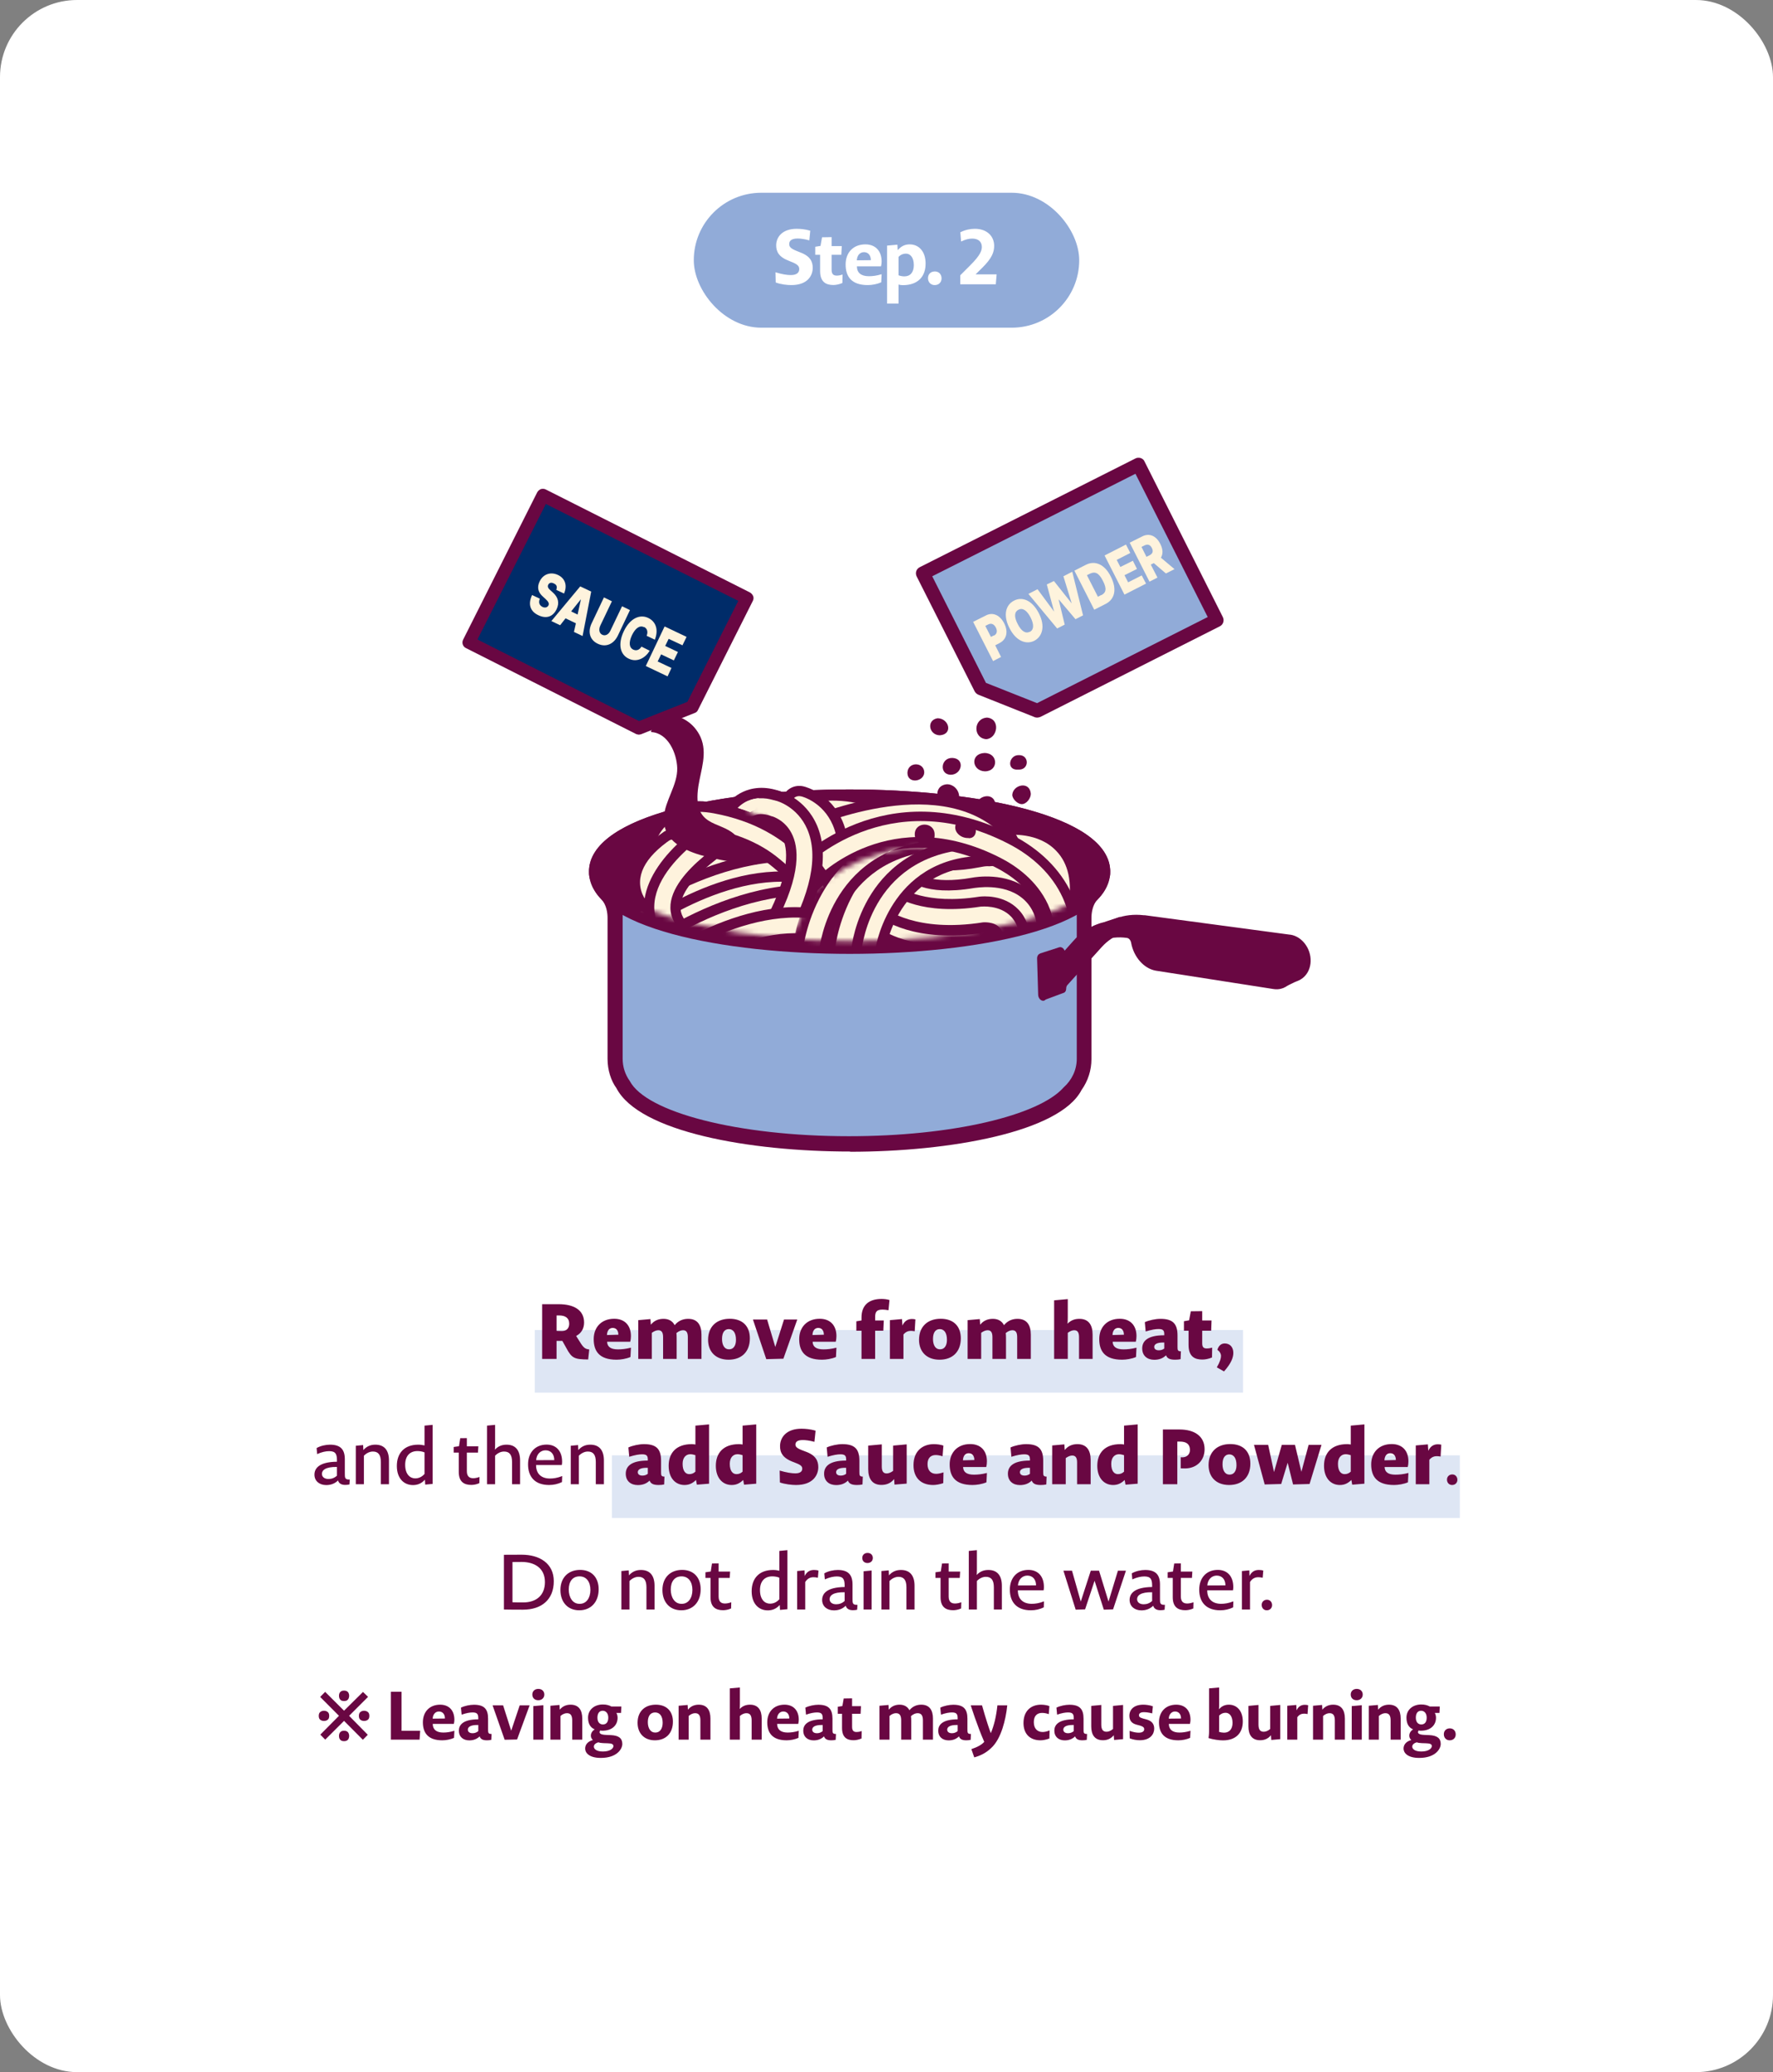 <?xml version="1.0" encoding="UTF-8"?> <svg xmlns="http://www.w3.org/2000/svg" width="368" height="430" viewBox="0 0 368 430" fill="none"><rect x="0" y="0" width="368" height="430" fill="#808080" stroke="none"/><rect width="368" height="430" rx="16" fill="white"></rect><path d="M67.503 361L66.481 359.964L70.359 356.058L66.453 352.138L67.489 351.088L71.409 354.994L75.343 351.102L76.393 352.124L72.459 356.058L76.337 359.992L75.315 361.028L71.409 357.108L67.503 361ZM67.237 357.122C66.948 357.122 66.696 357.043 66.481 356.884C66.267 356.725 66.159 356.455 66.159 356.072C66.159 355.689 66.267 355.419 66.481 355.26C66.696 355.092 66.948 355.008 67.237 355.008C67.536 355.008 67.793 355.092 68.007 355.26C68.222 355.419 68.329 355.689 68.329 356.072C68.329 356.455 68.222 356.725 68.007 356.884C67.793 357.043 67.536 357.122 67.237 357.122ZM71.409 361.322C71.157 361.322 70.952 361.271 70.793 361.168C70.644 361.075 70.532 360.944 70.457 360.776C70.392 360.608 70.359 360.426 70.359 360.23C70.359 360.034 70.392 359.857 70.457 359.698C70.532 359.53 70.644 359.399 70.793 359.306C70.952 359.203 71.157 359.152 71.409 359.152C71.661 359.152 71.867 359.203 72.025 359.306C72.184 359.399 72.296 359.53 72.361 359.698C72.436 359.857 72.473 360.034 72.473 360.23C72.473 360.426 72.436 360.608 72.361 360.776C72.296 360.944 72.184 361.075 72.025 361.168C71.867 361.271 71.661 361.322 71.409 361.322ZM71.409 352.992C71.157 352.992 70.952 352.945 70.793 352.852C70.644 352.749 70.532 352.614 70.457 352.446C70.392 352.278 70.359 352.096 70.359 351.9C70.359 351.704 70.392 351.527 70.457 351.368C70.532 351.2 70.644 351.069 70.793 350.976C70.952 350.873 71.157 350.822 71.409 350.822C71.661 350.822 71.867 350.873 72.025 350.976C72.184 351.069 72.296 351.2 72.361 351.368C72.436 351.527 72.473 351.704 72.473 351.9C72.473 352.096 72.436 352.278 72.361 352.446C72.296 352.614 72.184 352.749 72.025 352.852C71.867 352.945 71.661 352.992 71.409 352.992ZM75.567 357.122C75.278 357.122 75.026 357.043 74.811 356.884C74.597 356.725 74.489 356.455 74.489 356.072C74.489 355.689 74.597 355.419 74.811 355.26C75.026 355.092 75.278 355.008 75.567 355.008C75.866 355.008 76.123 355.092 76.337 355.26C76.552 355.419 76.659 355.689 76.659 356.072C76.659 356.455 76.552 356.725 76.337 356.884C76.123 357.043 75.866 357.122 75.567 357.122ZM87.085 361H81.135V351.06H83.347V359.166H87.21L87.085 361ZM94.24 360.636C93.484 360.972 92.574 361.14 91.79 361.14C88.822 361.14 87.772 359.572 87.772 357.402C87.772 355.246 89.144 353.748 91.356 353.748C93.162 353.748 94.31 354.91 94.31 356.87C94.31 357.108 94.282 357.416 94.198 357.738H89.816C89.83 358.9 90.572 359.53 92 359.53C92.658 359.53 93.386 359.446 94.31 359.166L94.24 360.636ZM92.35 356.618C92.35 355.68 91.832 355.162 91.104 355.162C90.446 355.162 89.858 355.652 89.802 356.646L92.35 356.618ZM101.976 361.042C101.682 361.112 101.402 361.14 101.066 361.14C100.17 361.14 99.736 360.86 99.553 360.328C98.938 360.916 98.224 361.154 97.397 361.154C96.151 361.154 95.242 360.426 95.242 359.152C95.242 358.018 95.984 356.8 99.273 356.786V356.59C99.273 355.75 99.091 355.358 98.097 355.358C97.537 355.358 96.809 355.47 95.816 355.82L95.675 354.364C96.418 353.986 97.537 353.762 98.364 353.762C100.478 353.762 101.304 354.63 101.304 356.646V358.872C101.304 359.558 101.318 359.838 102.032 359.824L101.976 361.042ZM99.273 357.962C97.552 357.92 97.103 358.438 97.103 358.928C97.103 359.362 97.439 359.67 98.084 359.67C98.531 359.67 98.909 359.53 99.273 359.236V357.962ZM107.322 360.972L104.746 361.028L102.24 353.888H104.424L106.104 359.152L107.868 353.888H109.926L107.322 360.972ZM112.98 351.648C112.98 352.334 112.462 352.824 111.734 352.824C110.922 352.824 110.488 352.306 110.488 351.634C110.488 350.962 110.978 350.472 111.734 350.472C112.518 350.472 112.98 350.99 112.98 351.648ZM110.698 361V354.042L112.784 353.86V361H110.698ZM114.246 361V353.972L116.122 353.804L116.178 354.784C116.822 354 117.62 353.748 118.432 353.748C120.098 353.748 120.854 354.854 120.854 356.618V361H118.768V357.01C118.768 355.96 118.418 355.512 117.676 355.512C117.284 355.512 116.822 355.666 116.332 356.086V361H114.246ZM124.7 364.794C122.222 364.794 121.452 363.688 121.452 362.862C121.452 362.134 121.9 361.392 123.062 361.084C122.796 360.846 122.642 360.552 122.642 360.174C122.642 359.67 122.922 359.194 123.44 358.872C122.544 358.508 122.054 357.71 122.054 356.436C122.054 354.77 123.398 353.706 125.134 353.706C125.848 353.706 126.436 353.86 126.898 354.126H128.97L128.9 355.456H127.934C128.102 355.736 128.186 356.086 128.186 356.464C128.186 357.962 127.108 359.152 125.008 359.152C124.868 359.152 124.728 359.138 124.588 359.096C124.49 359.222 124.448 359.334 124.448 359.446C124.448 359.726 124.728 359.978 125.792 360.02L126.772 360.062C128.41 360.132 129.166 360.706 129.166 361.896C129.166 362.946 128.046 364.794 124.7 364.794ZM126.254 356.436C126.254 355.456 125.68 355.008 125.106 355.008C124.378 355.008 124 355.554 124 356.45C124 357.458 124.56 357.85 125.134 357.85C125.876 357.85 126.254 357.318 126.254 356.436ZM127.318 362.344C127.318 361.91 126.926 361.784 126.114 361.756L125.232 361.728C124.7 361.7 124.462 361.658 124.182 361.56C123.482 361.77 123.258 362.134 123.258 362.456C123.258 362.89 123.72 363.464 125.134 363.464C126.674 363.464 127.318 362.806 127.318 362.344ZM139.669 357.276C139.669 359.726 138.157 361.14 135.931 361.14C133.677 361.14 132.333 359.656 132.333 357.5C132.333 355.134 133.859 353.748 136.127 353.748C138.325 353.748 139.669 355.064 139.669 357.276ZM137.541 357.514C137.541 356.128 136.953 355.358 135.973 355.358C135.021 355.358 134.461 356.072 134.461 357.374C134.461 358.62 135.021 359.53 135.959 359.53H136.057C136.939 359.53 137.541 358.76 137.541 357.514ZM140.85 361V353.972L142.726 353.804L142.782 354.784C143.426 354 144.224 353.748 145.036 353.748C146.702 353.748 147.458 354.854 147.458 356.618V361H145.372V357.01C145.372 355.96 145.022 355.512 144.28 355.512C143.888 355.512 143.426 355.666 142.936 356.086V361H140.85ZM151.487 361V350.36L153.573 350.178V353.51C153.573 354 153.559 354.35 153.531 354.644C154.161 353.972 154.903 353.748 155.673 353.748C157.339 353.748 158.095 354.854 158.095 356.618V361H156.009V357.01C156.009 355.96 155.659 355.512 154.917 355.512C154.525 355.512 154.063 355.666 153.573 356.086V361H151.487ZM165.72 360.636C164.964 360.972 164.054 361.14 163.27 361.14C160.302 361.14 159.252 359.572 159.252 357.402C159.252 355.246 160.624 353.748 162.836 353.748C164.642 353.748 165.79 354.91 165.79 356.87C165.79 357.108 165.762 357.416 165.678 357.738H161.296C161.31 358.9 162.052 359.53 163.48 359.53C164.138 359.53 164.866 359.446 165.79 359.166L165.72 360.636ZM163.83 356.618C163.83 355.68 163.312 355.162 162.584 355.162C161.926 355.162 161.338 355.652 161.282 356.646L163.83 356.618ZM173.456 361.042C173.162 361.112 172.882 361.14 172.546 361.14C171.65 361.14 171.216 360.86 171.034 360.328C170.418 360.916 169.704 361.154 168.878 361.154C167.632 361.154 166.722 360.426 166.722 359.152C166.722 358.018 167.464 356.8 170.754 356.786V356.59C170.754 355.75 170.572 355.358 169.578 355.358C169.018 355.358 168.29 355.47 167.296 355.82L167.156 354.364C167.898 353.986 169.018 353.762 169.844 353.762C171.958 353.762 172.784 354.63 172.784 356.646V358.872C172.784 359.558 172.798 359.838 173.512 359.824L173.456 361.042ZM170.754 357.962C169.032 357.92 168.584 358.438 168.584 358.928C168.584 359.362 168.92 359.67 169.564 359.67C170.012 359.67 170.39 359.53 170.754 359.236V357.962ZM178.816 360.762C178.27 361 177.654 361.126 177.178 361.126C175.89 361.126 174.77 360.636 174.77 358.578V355.638H173.888V354.182L174.84 354.028L175.12 352.46L176.856 352.432V354.056H178.704L178.62 355.638H176.856V358.354C176.856 359.18 177.22 359.418 177.794 359.418C178.046 359.418 178.354 359.39 178.844 359.222L178.816 360.762ZM182.54 361V353.972L184.416 353.804L184.472 354.784C185.116 354 185.914 353.748 186.726 353.748C187.678 353.748 188.378 354.168 188.756 354.896C189.47 354.042 190.338 353.748 191.221 353.748C192.886 353.748 193.642 354.854 193.642 356.618V361H191.557V357.01C191.557 355.96 191.206 355.512 190.451 355.512C190.072 355.512 189.568 355.666 189.078 356.142C189.12 356.422 189.134 356.73 189.134 357.094V361H187.048V357.01C187.048 355.96 186.712 355.512 185.97 355.512C185.578 355.512 185.116 355.666 184.626 356.086V361H182.54ZM201.469 361.042C201.175 361.112 200.895 361.14 200.559 361.14C199.663 361.14 199.229 360.86 199.047 360.328C198.431 360.916 197.717 361.154 196.891 361.154C195.645 361.154 194.735 360.426 194.735 359.152C194.735 358.018 195.477 356.8 198.767 356.786V356.59C198.767 355.75 198.585 355.358 197.591 355.358C197.031 355.358 196.303 355.47 195.309 355.82L195.169 354.364C195.911 353.986 197.031 353.762 197.857 353.762C199.971 353.762 200.797 354.63 200.797 356.646V358.872C200.797 359.558 200.811 359.838 201.525 359.824L201.469 361.042ZM198.767 357.962C197.045 357.92 196.597 358.438 196.597 358.928C196.597 359.362 196.933 359.67 197.577 359.67C198.025 359.67 198.403 359.53 198.767 359.236V357.962ZM202.216 364.682L201.614 362.974C203.014 362.498 203.784 362.022 204.288 361.462C202.776 358.004 201.488 353.888 201.488 353.888H203.826C203.826 353.888 204.792 357.374 205.646 359.656C205.94 359.012 206.262 358.004 206.5 357.038C206.738 356.016 206.92 354.868 207.018 353.888H209.062C208.908 355.498 208.572 357.136 208.082 358.648C207.578 360.188 206.822 361.77 205.66 362.806C204.68 363.716 203.602 364.304 202.216 364.682ZM217.81 360.762C217.166 361.014 216.466 361.14 215.962 361.14C213.722 361.14 212.434 359.754 212.434 357.556C212.434 354.98 214.058 353.748 216.06 353.748C216.578 353.748 217.292 353.832 217.81 354.042L217.684 355.708C217.11 355.512 216.676 355.456 216.284 355.456C215.262 355.456 214.576 356.058 214.576 357.374C214.576 358.662 215.276 359.418 216.396 359.418C216.732 359.418 217.194 359.348 217.852 359.096L217.81 360.762ZM225.571 361.042C225.277 361.112 224.997 361.14 224.661 361.14C223.765 361.14 223.331 360.86 223.149 360.328C222.533 360.916 221.819 361.154 220.993 361.154C219.747 361.154 218.837 360.426 218.837 359.152C218.837 358.018 219.579 356.8 222.869 356.786V356.59C222.869 355.75 222.687 355.358 221.693 355.358C221.133 355.358 220.405 355.47 219.411 355.82L219.271 354.364C220.013 353.986 221.133 353.762 221.959 353.762C224.073 353.762 224.899 354.63 224.899 356.646V358.872C224.899 359.558 224.913 359.838 225.627 359.824L225.571 361.042ZM222.869 357.962C221.147 357.92 220.699 358.438 220.699 358.928C220.699 359.362 221.035 359.67 221.679 359.67C222.127 359.67 222.505 359.53 222.869 359.236V357.962ZM233.101 353.804V360.902L231.239 361.07L231.169 360.09C230.525 360.874 229.741 361.126 228.915 361.126C227.249 361.126 226.493 360.02 226.493 358.256V354L228.579 353.804V357.864C228.579 358.914 228.929 359.362 229.671 359.362C230.063 359.362 230.525 359.208 231.015 358.788V354L233.101 353.804ZM239.565 358.718C239.565 359.838 238.767 361.126 236.569 361.126C235.939 361.126 235.155 361 234.483 360.734L234.455 359.18C235.351 359.488 235.897 359.558 236.387 359.558C237.213 359.558 237.493 359.194 237.493 358.844C237.493 358.564 237.381 358.312 236.583 358.074L235.939 357.906C234.861 357.626 234.427 357.024 234.413 356.072C234.399 354.784 235.337 353.748 237.297 353.748C237.829 353.748 238.683 353.846 239.285 354.084L239.145 355.554C238.389 355.358 237.829 355.302 237.423 355.302C236.653 355.302 236.401 355.61 236.401 355.932C236.401 356.24 236.541 356.422 237.283 356.632L237.927 356.8C239.159 357.122 239.565 357.85 239.565 358.718ZM247.024 360.636C246.268 360.972 245.358 361.14 244.574 361.14C241.606 361.14 240.556 359.572 240.556 357.402C240.556 355.246 241.928 353.748 244.14 353.748C245.946 353.748 247.094 354.91 247.094 356.87C247.094 357.108 247.066 357.416 246.982 357.738H242.6C242.614 358.9 243.356 359.53 244.784 359.53C245.442 359.53 246.17 359.446 247.094 359.166L247.024 360.636ZM245.134 356.618C245.134 355.68 244.616 355.162 243.888 355.162C243.23 355.162 242.642 355.652 242.586 356.646L245.134 356.618ZM257.952 357.234C257.952 359.544 256.608 361.154 253.822 361.154C253.136 361.154 251.82 361 250.84 360.678C250.882 360.314 250.952 359.978 250.952 359.264V350.36L253.038 350.178V353.552C253.038 353.958 253.038 354.308 253.01 354.7C253.598 354.014 254.284 353.748 255.068 353.748C256.692 353.748 257.952 354.994 257.952 357.234ZM255.824 357.528C255.824 356.03 255.11 355.428 254.382 355.428C253.92 355.428 253.472 355.582 253.038 356.016V358.704C253.038 358.998 253.038 359.194 253.01 359.376C253.388 359.502 253.752 359.558 254.06 359.558C255.124 359.558 255.824 358.844 255.824 357.528ZM265.728 353.804V360.902L263.866 361.07L263.796 360.09C263.152 360.874 262.368 361.126 261.542 361.126C259.876 361.126 259.12 360.02 259.12 358.256V354L261.206 353.804V357.864C261.206 358.914 261.556 359.362 262.298 359.362C262.69 359.362 263.152 359.208 263.642 358.788V354L265.728 353.804ZM271.394 355.694C271.1 355.638 270.89 355.61 270.666 355.61C270.19 355.61 269.686 355.764 269.266 356.352V361H267.18V353.972L269.056 353.804L269.112 354.924C269.546 353.986 270.232 353.776 270.82 353.776C271.016 353.776 271.282 353.79 271.52 353.86L271.394 355.694ZM272.532 361V353.972L274.408 353.804L274.464 354.784C275.108 354 275.906 353.748 276.718 353.748C278.384 353.748 279.14 354.854 279.14 356.618V361H277.054V357.01C277.054 355.96 276.704 355.512 275.962 355.512C275.57 355.512 275.108 355.666 274.618 356.086V361H272.532ZM282.846 351.648C282.846 352.334 282.328 352.824 281.6 352.824C280.788 352.824 280.354 352.306 280.354 351.634C280.354 350.962 280.844 350.472 281.6 350.472C282.384 350.472 282.846 350.99 282.846 351.648ZM280.564 361V354.042L282.65 353.86V361H280.564ZM284.112 361V353.972L285.988 353.804L286.044 354.784C286.688 354 287.486 353.748 288.298 353.748C289.964 353.748 290.72 354.854 290.72 356.618V361H288.634V357.01C288.634 355.96 288.284 355.512 287.542 355.512C287.15 355.512 286.688 355.666 286.198 356.086V361H284.112ZM294.566 364.794C292.088 364.794 291.318 363.688 291.318 362.862C291.318 362.134 291.766 361.392 292.928 361.084C292.662 360.846 292.508 360.552 292.508 360.174C292.508 359.67 292.788 359.194 293.306 358.872C292.41 358.508 291.92 357.71 291.92 356.436C291.92 354.77 293.264 353.706 295 353.706C295.714 353.706 296.302 353.86 296.764 354.126H298.836L298.766 355.456H297.8C297.968 355.736 298.052 356.086 298.052 356.464C298.052 357.962 296.974 359.152 294.874 359.152C294.734 359.152 294.594 359.138 294.454 359.096C294.356 359.222 294.314 359.334 294.314 359.446C294.314 359.726 294.594 359.978 295.658 360.02L296.638 360.062C298.276 360.132 299.032 360.706 299.032 361.896C299.032 362.946 297.912 364.794 294.566 364.794ZM296.12 356.436C296.12 355.456 295.546 355.008 294.972 355.008C294.244 355.008 293.866 355.554 293.866 356.45C293.866 357.458 294.426 357.85 295 357.85C295.742 357.85 296.12 357.318 296.12 356.436ZM297.184 362.344C297.184 361.91 296.792 361.784 295.98 361.756L295.098 361.728C294.566 361.7 294.328 361.658 294.048 361.56C293.348 361.77 293.124 362.134 293.124 362.456C293.124 362.89 293.586 363.464 295 363.464C296.54 363.464 297.184 362.806 297.184 362.344ZM302.143 359.922C302.143 360.622 301.653 361.14 300.897 361.14C300.169 361.14 299.679 360.608 299.679 359.88C299.679 359.18 300.155 358.662 300.925 358.662C301.653 358.662 302.143 359.18 302.143 359.922Z" fill="#690742"></path><rect x="127" y="302" width="176" height="13" fill="#91ABD8" fill-opacity="0.3"></rect><rect x="111" y="276" width="147" height="13" fill="#91ABD8" fill-opacity="0.3"></rect><path d="M122.079 282.112C119.263 282.08 118.687 281.888 117.551 279.744L116.719 278.256H115.519V282H112.527V270.64H115.967C119.135 270.64 121.231 271.872 121.231 274.448C121.231 275.616 120.719 276.64 119.583 277.232L120.367 278.48C121.151 279.76 121.503 279.936 122.303 280.032L122.079 282.112ZM118.143 274.688C118.143 273.472 117.295 272.976 116.063 272.976H115.519V276.176C115.519 276.176 116.063 276.208 116.639 276.208C117.535 276.208 118.143 275.696 118.143 274.688ZM130.858 281.6C129.962 281.984 128.842 282.16 127.962 282.16C124.314 282.16 123.226 280.304 123.226 277.888C123.226 275.424 124.842 273.664 127.482 273.664C129.642 273.664 130.954 275.024 130.954 277.248C130.954 277.584 130.922 278 130.81 278.432H126.01C126.042 279.456 126.73 280.016 128.25 280.016C129.05 280.016 129.882 279.936 130.954 279.664L130.858 281.6ZM128.346 276.976C128.346 276.048 127.866 275.568 127.178 275.568C126.538 275.568 126.01 276.032 125.978 277.04L128.346 276.976ZM132.478 282V273.952L135.006 273.728L135.086 274.896C135.822 273.968 136.782 273.68 137.726 273.68C138.798 273.68 139.598 274.144 140.03 274.992C140.846 274 141.87 273.68 142.846 273.68C144.766 273.68 145.598 274.976 145.598 276.944V282H142.766V277.472C142.766 276.448 142.43 276.048 141.774 276.048C141.406 276.048 140.926 276.192 140.398 276.624C140.43 276.912 140.446 277.248 140.446 277.6V282H137.63V277.472C137.63 276.448 137.294 276.048 136.638 276.048C136.27 276.048 135.822 276.192 135.294 276.576V282H132.478ZM155.639 277.728C155.639 280.56 153.879 282.16 151.223 282.16C148.551 282.16 146.967 280.496 146.967 278.032C146.967 275.232 148.807 273.664 151.463 273.664C154.071 273.664 155.639 275.152 155.639 277.728ZM152.759 278.048C152.759 276.528 152.167 275.824 151.271 275.824C150.391 275.824 149.863 276.48 149.863 277.872C149.863 279.168 150.407 280 151.271 280H151.367C152.183 280 152.759 279.312 152.759 278.048ZM162.599 281.952L159.047 282.048L156.279 273.824H159.223L160.919 279.52L162.727 273.824H165.479L162.599 281.952ZM173.512 281.6C172.616 281.984 171.496 282.16 170.616 282.16C166.968 282.16 165.88 280.304 165.88 277.888C165.88 275.424 167.496 273.664 170.136 273.664C172.296 273.664 173.608 275.024 173.608 277.248C173.608 277.584 173.576 278 173.464 278.432H168.664C168.696 279.456 169.384 280.016 170.904 280.016C171.704 280.016 172.536 279.936 173.608 279.664L173.512 281.6ZM171 276.976C171 276.048 170.52 275.568 169.832 275.568C169.192 275.568 168.664 276.032 168.632 277.04L171 276.976ZM178.812 282V276.144H177.74V274.192L178.812 274.016V273.408C178.812 270.864 180.316 269.552 182.972 269.552C183.468 269.552 184.14 269.616 184.62 269.776L184.412 271.888C183.884 271.792 183.468 271.76 183.164 271.76C181.9 271.76 181.644 272.288 181.644 273.328V274.016H183.436L183.34 276.144H181.644V282H178.812ZM189.854 276.256C189.518 276.208 189.294 276.176 189.07 276.176C188.558 276.176 188.014 276.336 187.518 276.928V282H184.702V273.952L187.214 273.728L187.31 275.072C187.79 273.968 188.606 273.712 189.278 273.712C189.47 273.712 189.742 273.728 189.998 273.792L189.854 276.256ZM199.425 277.728C199.425 280.56 197.665 282.16 195.009 282.16C192.337 282.16 190.753 280.496 190.753 278.032C190.753 275.232 192.593 273.664 195.249 273.664C197.857 273.664 199.425 275.152 199.425 277.728ZM196.545 278.048C196.545 276.528 195.953 275.824 195.057 275.824C194.177 275.824 193.649 276.48 193.649 277.872C193.649 279.168 194.193 280 195.057 280H195.153C195.969 280 196.545 279.312 196.545 278.048ZM200.834 282V273.952L203.362 273.728L203.442 274.896C204.178 273.968 205.138 273.68 206.082 273.68C207.154 273.68 207.954 274.144 208.386 274.992C209.202 274 210.226 273.68 211.202 273.68C213.122 273.68 213.954 274.976 213.954 276.944V282H211.122V277.472C211.122 276.448 210.786 276.048 210.13 276.048C209.762 276.048 209.282 276.192 208.754 276.624C208.786 276.912 208.802 277.248 208.802 277.6V282H205.986V277.472C205.986 276.448 205.65 276.048 204.994 276.048C204.626 276.048 204.178 276.192 203.65 276.576V282H200.834ZM218.794 282V269.84L221.626 269.584V273.328C221.626 273.888 221.61 274.32 221.578 274.688C222.298 273.92 223.178 273.68 224.042 273.68C225.962 273.68 226.778 274.976 226.778 276.944V282H223.962V277.472C223.962 276.448 223.626 276.048 222.954 276.048C222.586 276.048 222.154 276.192 221.626 276.576V282H218.794ZM235.789 281.6C234.893 281.984 233.773 282.16 232.893 282.16C229.245 282.16 228.157 280.304 228.157 277.888C228.157 275.424 229.773 273.664 232.413 273.664C234.573 273.664 235.885 275.024 235.885 277.248C235.885 277.584 235.853 278 235.741 278.432H230.941C230.973 279.456 231.661 280.016 233.181 280.016C233.981 280.016 234.813 279.936 235.885 279.664L235.789 281.6ZM233.277 276.976C233.277 276.048 232.797 275.568 232.109 275.568C231.469 275.568 230.941 276.032 230.909 277.04L233.277 276.976ZM245.042 282.048C244.674 282.128 244.338 282.16 243.89 282.16C242.77 282.16 242.258 281.872 242.018 281.248C241.33 281.92 240.514 282.176 239.57 282.176C238.13 282.176 237.074 281.344 237.074 279.824C237.074 278.48 237.922 277.088 241.65 277.088V276.896C241.65 276.144 241.474 275.808 240.482 275.808C239.858 275.808 239.026 275.92 237.794 276.304L237.618 274.368C238.482 273.968 239.858 273.68 240.85 273.68C243.41 273.68 244.402 274.672 244.402 277.136V279.472C244.402 280.16 244.434 280.416 245.106 280.416L245.042 282.048ZM241.65 278.592C239.97 278.544 239.57 279.04 239.57 279.504C239.57 279.92 239.89 280.208 240.53 280.208C240.946 280.208 241.314 280.096 241.65 279.84V278.592ZM251.561 281.696C250.889 281.984 250.153 282.128 249.561 282.128C248.057 282.128 246.697 281.6 246.697 279.088V276.144H245.737V274.176L246.809 273.984L247.161 272.112L249.529 272.08V274.016H251.465L251.385 276.144H249.529V278.768C249.529 279.568 249.833 279.824 250.473 279.824C250.729 279.824 251.049 279.808 251.593 279.648L251.561 281.696ZM254.052 284.592L252.564 283.744C253.236 282.592 253.428 281.856 253.428 281.392C253.428 280.864 253.108 280.4 252.676 280.112C252.948 279.168 253.556 278.784 254.196 278.784C255.332 278.784 255.988 279.616 255.988 280.736C255.988 281.68 255.572 282.896 254.052 284.592ZM72.53 308.048C72.242 308.112 71.97 308.144 71.65 308.144C70.802 308.144 70.322 307.792 70.162 307.216C69.474 307.888 68.642 308.176 67.714 308.176C66.306 308.176 65.266 307.344 65.266 306.016C65.266 304.784 66.114 303.376 69.938 303.328V303.056C69.938 301.76 69.666 301.136 68.322 301.136C67.65 301.136 66.834 301.296 65.826 301.744L65.714 300.496C66.53 300.016 67.65 299.792 68.498 299.792C70.706 299.792 71.57 300.816 71.57 302.816V305.712C71.57 306.656 71.554 307.072 72.594 307.024L72.53 308.048ZM69.938 304.416C67.522 304.368 66.818 305.12 66.818 305.84C66.818 306.464 67.314 306.912 68.178 306.912C68.834 306.912 69.41 306.704 69.938 306.224V304.416ZM73.85 308V300.016L75.371 299.872L75.418 300.912C76.154 300.08 76.987 299.792 77.915 299.792C79.802 299.792 80.731 300.992 80.731 303.072V308H79.05V303.408C79.05 301.92 78.538 301.216 77.403 301.216C76.826 301.216 76.154 301.456 75.531 302.08V308H73.85ZM88.257 308.08L88.193 307.056C87.473 307.872 86.625 308.176 85.713 308.176C83.857 308.176 82.369 306.816 82.369 304.208C82.369 301.536 83.937 299.792 86.817 299.792C87.281 299.792 87.713 299.856 88.113 299.952V295.84L89.793 295.68V307.936L88.257 308.08ZM88.113 301.392C87.617 301.184 87.073 301.12 86.641 301.12C85.105 301.12 84.097 302.096 84.097 303.968C84.097 305.968 85.137 306.784 86.161 306.784C86.817 306.784 87.473 306.576 88.113 305.872V301.392ZM99.493 307.776C98.917 308.048 98.277 308.144 97.829 308.144C96.405 308.144 95.221 307.568 95.221 305.456V301.44H94.165V300.272L95.269 300.112L95.525 298.448L96.901 298.432V300.128H99.285L99.205 301.44H96.901V305.296C96.901 306.464 97.525 306.752 98.213 306.752C98.517 306.752 98.933 306.704 99.525 306.496L99.493 307.776ZM101.083 308V295.84L102.763 295.68V299.632C102.763 300.192 102.747 300.512 102.715 300.832C103.435 300.064 104.235 299.792 105.147 299.792C107.019 299.792 107.947 300.992 107.947 303.072V308H106.283V303.408C106.283 301.92 105.771 301.216 104.619 301.216C104.043 301.216 103.371 301.456 102.763 302.08V308H101.083ZM116.642 307.552C115.826 307.952 114.914 308.16 113.97 308.16C111.026 308.16 109.602 306.464 109.602 303.872C109.602 301.408 111.122 299.776 113.458 299.776C115.378 299.776 116.674 301.04 116.674 303.344C116.674 303.52 116.658 303.76 116.61 304.016H111.266C111.25 305.808 112.338 306.816 114.146 306.816C114.866 306.816 115.682 306.704 116.69 306.304L116.642 307.552ZM115.042 302.992C115.042 301.696 114.29 300.96 113.234 300.96C112.258 300.96 111.378 301.68 111.282 303.008L115.042 302.992ZM118.465 308V300.016L119.985 299.872L120.033 300.912C120.769 300.08 121.601 299.792 122.529 299.792C124.417 299.792 125.345 300.992 125.345 303.072V308H123.665V303.408C123.665 301.92 123.153 301.216 122.017 301.216C121.441 301.216 120.769 301.456 120.145 302.08V308H118.465ZM137.85 308.048C137.482 308.128 137.146 308.16 136.698 308.16C135.578 308.16 135.066 307.872 134.826 307.248C134.138 307.92 133.322 308.176 132.378 308.176C130.938 308.176 129.882 307.344 129.882 305.824C129.882 304.48 130.73 303.088 134.458 303.088V302.896C134.458 302.144 134.282 301.808 133.29 301.808C132.666 301.808 131.834 301.92 130.602 302.304L130.426 300.368C131.29 299.968 132.666 299.68 133.658 299.68C136.218 299.68 137.21 300.672 137.21 303.136V305.472C137.21 306.16 137.242 306.416 137.914 306.416L137.85 308.048ZM134.458 304.592C132.778 304.544 132.378 305.04 132.378 305.504C132.378 305.92 132.698 306.208 133.338 306.208C133.754 306.208 134.122 306.096 134.458 305.84V304.592ZM144.641 308.096L144.465 307.12C143.665 307.888 142.945 308.16 142.065 308.16C140.209 308.16 138.785 306.72 138.785 304.176C138.785 301.552 140.305 299.68 143.601 299.68C143.857 299.68 144.081 299.712 144.337 299.76V295.84L147.169 295.584V307.888L144.641 308.096ZM144.337 301.984C143.969 301.856 143.585 301.792 143.265 301.792C142.321 301.792 141.681 302.496 141.681 303.776C141.681 305.312 142.337 305.904 143.057 305.904C143.505 305.904 143.937 305.776 144.337 305.392V301.984ZM154.433 308.096L154.258 307.12C153.457 307.888 152.737 308.16 151.857 308.16C150.001 308.16 148.577 306.72 148.577 304.176C148.577 301.552 150.097 299.68 153.393 299.68C153.649 299.68 153.873 299.712 154.129 299.76V295.84L156.962 295.584V307.888L154.433 308.096ZM154.129 301.984C153.761 301.856 153.378 301.792 153.057 301.792C152.113 301.792 151.473 302.496 151.473 303.776C151.473 305.312 152.129 305.904 152.849 305.904C153.298 305.904 153.729 305.776 154.129 305.392V301.984ZM169.841 304.464C169.841 306.016 168.833 308.16 165.217 308.16C164.337 308.16 162.897 308 161.873 307.632L161.825 305.168C163.265 305.584 164.305 305.744 165.073 305.744C166.209 305.744 166.513 305.248 166.513 304.784C166.513 304.4 166.369 304.08 165.425 303.696L164.753 303.424C162.369 302.576 161.889 301.36 161.905 300.064C161.921 298.272 163.233 296.48 166.337 296.48C167.137 296.48 168.305 296.576 169.281 296.896L169.041 299.2C167.969 298.912 167.169 298.832 166.625 298.832C165.441 298.832 165.105 299.264 165.105 299.76C165.105 300.176 165.297 300.496 166.513 300.96L167.185 301.216C169.377 302 169.841 303.2 169.841 304.464ZM179.016 308.048C178.648 308.128 178.312 308.16 177.864 308.16C176.744 308.16 176.232 307.872 175.992 307.248C175.304 307.92 174.488 308.176 173.544 308.176C172.104 308.176 171.048 307.344 171.048 305.824C171.048 304.48 171.896 303.088 175.624 303.088V302.896C175.624 302.144 175.448 301.808 174.456 301.808C173.832 301.808 173 301.92 171.768 302.304L171.592 300.368C172.456 299.968 173.832 299.68 174.824 299.68C177.384 299.68 178.376 300.672 178.376 303.136V305.472C178.376 306.16 178.408 306.416 179.08 306.416L179.016 308.048ZM175.624 304.592C173.944 304.544 173.544 305.04 173.544 305.504C173.544 305.92 173.864 306.208 174.504 306.208C174.92 306.208 175.288 306.096 175.624 305.84V304.592ZM188.191 299.728V307.872L185.663 308.08L185.583 306.928C184.847 307.856 183.887 308.144 182.943 308.144C181.039 308.144 180.207 306.848 180.207 304.864V299.984L183.023 299.728V304.336C183.023 305.36 183.375 305.76 184.031 305.76C184.399 305.76 184.847 305.616 185.375 305.232V299.984L188.191 299.728ZM195.779 307.776C195.027 308.032 194.243 308.16 193.683 308.16C191.171 308.16 189.603 306.672 189.603 304.048C189.603 301.008 191.603 299.68 193.827 299.68C194.435 299.68 195.251 299.776 195.811 299.984L195.635 302.192C195.027 302.016 194.595 301.952 194.195 301.952C193.203 301.952 192.515 302.544 192.515 303.824C192.515 305.12 193.187 305.84 194.307 305.84C194.643 305.84 195.107 305.776 195.827 305.536L195.779 307.776ZM204.746 307.6C203.85 307.984 202.73 308.16 201.85 308.16C198.202 308.16 197.114 306.304 197.114 303.888C197.114 301.424 198.73 299.664 201.37 299.664C203.53 299.664 204.842 301.024 204.842 303.248C204.842 303.584 204.81 304 204.698 304.432H199.898C199.93 305.456 200.618 306.016 202.138 306.016C202.938 306.016 203.77 305.936 204.842 305.664L204.746 307.6ZM202.234 302.976C202.234 302.048 201.754 301.568 201.066 301.568C200.426 301.568 199.898 302.032 199.866 303.04L202.234 302.976ZM217.166 308.048C216.798 308.128 216.462 308.16 216.014 308.16C214.894 308.16 214.382 307.872 214.142 307.248C213.454 307.92 212.638 308.176 211.694 308.176C210.254 308.176 209.198 307.344 209.198 305.824C209.198 304.48 210.046 303.088 213.774 303.088V302.896C213.774 302.144 213.598 301.808 212.606 301.808C211.982 301.808 211.15 301.92 209.918 302.304L209.742 300.368C210.606 299.968 211.982 299.68 212.974 299.68C215.534 299.68 216.526 300.672 216.526 303.136V305.472C216.526 306.16 216.558 306.416 217.23 306.416L217.166 308.048ZM213.774 304.592C212.094 304.544 211.694 305.04 211.694 305.504C211.694 305.92 212.014 306.208 212.654 306.208C213.07 306.208 213.438 306.096 213.774 305.84V304.592ZM218.389 308V299.952L220.917 299.728L220.997 300.896C221.733 299.968 222.693 299.68 223.637 299.68C225.541 299.68 226.373 300.976 226.373 302.944V308H223.557V303.472C223.557 302.448 223.205 302.048 222.549 302.048C222.181 302.048 221.733 302.192 221.205 302.576V308H218.389ZM233.608 308.096L233.432 307.12C232.632 307.888 231.912 308.16 231.032 308.16C229.176 308.16 227.752 306.72 227.752 304.176C227.752 301.552 229.272 299.68 232.568 299.68C232.824 299.68 233.048 299.712 233.304 299.76V295.84L236.136 295.584V307.888L233.608 308.096ZM233.304 301.984C232.936 301.856 232.552 301.792 232.232 301.792C231.288 301.792 230.648 302.496 230.648 303.776C230.648 305.312 231.304 305.904 232.024 305.904C232.472 305.904 232.904 305.776 233.304 305.392V301.984ZM241.368 308V296.64H244.824C247.944 296.64 250.024 298.048 250.024 300.736C250.024 303.088 248.344 304.72 245.96 304.72C245.544 304.72 245.432 304.72 245.064 304.704V302.4C245.176 302.416 245.24 302.416 245.416 302.416C246.328 302.416 246.984 301.808 246.984 300.896C246.984 299.648 246.2 299.152 244.904 299.152H244.36V308H241.368ZM259.521 303.728C259.521 306.56 257.761 308.16 255.105 308.16C252.433 308.16 250.849 306.496 250.849 304.032C250.849 301.232 252.689 299.664 255.345 299.664C257.953 299.664 259.521 301.152 259.521 303.728ZM256.641 304.048C256.641 302.528 256.049 301.824 255.153 301.824C254.273 301.824 253.745 302.48 253.745 303.872C253.745 305.168 254.289 306 255.153 306H255.249C256.065 306 256.641 305.312 256.641 304.048ZM271.809 307.952L268.385 308.048L267.265 303.536L265.921 307.952L262.497 308.048L260.273 299.824H263.217L264.433 305.472L266.049 299.824H268.785L270.113 305.424L271.617 299.824H274.289L271.809 307.952ZM280.665 308.096L280.489 307.12C279.689 307.888 278.969 308.16 278.089 308.16C276.233 308.16 274.809 306.72 274.809 304.176C274.809 301.552 276.329 299.68 279.625 299.68C279.881 299.68 280.105 299.712 280.361 299.76V295.84L283.193 295.584V307.888L280.665 308.096ZM280.361 301.984C279.993 301.856 279.609 301.792 279.289 301.792C278.345 301.792 277.705 302.496 277.705 303.776C277.705 305.312 278.361 305.904 279.081 305.904C279.529 305.904 279.961 305.776 280.361 305.392V301.984ZM292.233 307.6C291.337 307.984 290.217 308.16 289.337 308.16C285.689 308.16 284.601 306.304 284.601 303.888C284.601 301.424 286.217 299.664 288.857 299.664C291.017 299.664 292.329 301.024 292.329 303.248C292.329 303.584 292.297 304 292.185 304.432H287.385C287.417 305.456 288.105 306.016 289.625 306.016C290.425 306.016 291.257 305.936 292.329 305.664L292.233 307.6ZM289.721 302.976C289.721 302.048 289.241 301.568 288.553 301.568C287.913 301.568 287.385 302.032 287.353 303.04L289.721 302.976ZM299.006 302.256C298.67 302.208 298.446 302.176 298.222 302.176C297.71 302.176 297.166 302.336 296.67 302.928V308H293.854V299.952L296.366 299.728L296.462 301.072C296.942 299.968 297.758 299.712 298.43 299.712C298.622 299.712 298.894 299.728 299.15 299.792L299.006 302.256ZM302.492 307.088C302.492 307.696 302.044 308.16 301.388 308.16C300.764 308.16 300.332 307.68 300.332 307.04C300.332 306.448 300.764 305.968 301.436 305.968C302.06 305.968 302.492 306.448 302.492 307.088ZM114.943 328.128C114.943 331.952 112.399 334.032 108.559 334.032C107.231 334.032 106.079 334.032 104.591 334V322.64C105.791 322.624 106.623 322.624 108.287 322.624C111.983 322.624 114.943 324.416 114.943 328.128ZM113.103 328.304C113.103 325.376 110.927 324.128 108.255 324.128C107.343 324.128 106.895 324.128 106.367 324.144V332.496C107.119 332.528 107.711 332.528 108.591 332.528C111.375 332.528 113.103 331.008 113.103 328.304ZM124.255 329.792C124.255 332.528 122.575 334.16 120.239 334.16C117.791 334.16 116.319 332.416 116.319 329.952C116.319 327.376 117.967 325.776 120.415 325.776C122.767 325.776 124.255 327.328 124.255 329.792ZM122.543 329.936C122.543 328.288 121.743 327.12 120.287 327.12C118.847 327.12 118.047 328.176 118.047 329.856C118.047 331.456 118.847 332.816 120.239 332.816H120.367C121.663 332.816 122.543 331.648 122.543 329.936ZM128.975 334V326.016L130.495 325.872L130.543 326.912C131.279 326.08 132.111 325.792 133.039 325.792C134.927 325.792 135.855 326.992 135.855 329.072V334H134.175V329.408C134.175 327.92 133.663 327.216 132.527 327.216C131.951 327.216 131.279 327.456 130.655 328.08V334H128.975ZM145.429 329.792C145.429 332.528 143.749 334.16 141.413 334.16C138.965 334.16 137.493 332.416 137.493 329.952C137.493 327.376 139.141 325.776 141.589 325.776C143.941 325.776 145.429 327.328 145.429 329.792ZM143.717 329.936C143.717 328.288 142.917 327.12 141.461 327.12C140.021 327.12 139.221 328.176 139.221 329.856C139.221 331.456 140.021 332.816 141.413 332.816H141.541C142.837 332.816 143.717 331.648 143.717 329.936ZM151.747 333.776C151.171 334.048 150.531 334.144 150.083 334.144C148.659 334.144 147.475 333.568 147.475 331.456V327.44H146.419V326.272L147.523 326.112L147.779 324.448L149.155 324.432V326.128H151.539L151.459 327.44H149.155V331.296C149.155 332.464 149.779 332.752 150.467 332.752C150.771 332.752 151.187 332.704 151.779 332.496L151.747 333.776ZM161.9 334.08L161.836 333.056C161.116 333.872 160.268 334.176 159.356 334.176C157.5 334.176 156.012 332.816 156.012 330.208C156.012 327.536 157.58 325.792 160.46 325.792C160.924 325.792 161.356 325.856 161.756 325.952V321.84L163.436 321.68V333.936L161.9 334.08ZM161.756 327.392C161.26 327.184 160.716 327.12 160.284 327.12C158.748 327.12 157.74 328.096 157.74 329.968C157.74 331.968 158.78 332.784 159.804 332.784C160.46 332.784 161.116 332.576 161.756 331.872V327.392ZM169.757 327.408C169.405 327.328 169.133 327.296 168.845 327.296C168.237 327.296 167.613 327.52 167.133 328.288V334H165.453V326.016L166.989 325.872L167.021 327.04C167.533 326 168.285 325.792 168.973 325.792C169.213 325.792 169.597 325.824 169.885 325.92L169.757 327.408ZM177.905 334.048C177.617 334.112 177.345 334.144 177.025 334.144C176.177 334.144 175.697 333.792 175.537 333.216C174.849 333.888 174.017 334.176 173.089 334.176C171.681 334.176 170.641 333.344 170.641 332.016C170.641 330.784 171.489 329.376 175.313 329.328V329.056C175.313 327.76 175.041 327.136 173.697 327.136C173.025 327.136 172.209 327.296 171.201 327.744L171.089 326.496C171.905 326.016 173.025 325.792 173.873 325.792C176.081 325.792 176.945 326.816 176.945 328.816V331.712C176.945 332.656 176.929 333.072 177.969 333.024L177.905 334.048ZM175.313 330.416C172.897 330.368 172.193 331.12 172.193 331.84C172.193 332.464 172.689 332.912 173.553 332.912C174.209 332.912 174.785 332.704 175.313 332.224V330.416ZM181.162 323.312C181.162 323.936 180.682 324.352 180.058 324.352C179.386 324.352 178.97 323.92 178.97 323.296C178.97 322.672 179.434 322.256 180.074 322.256C180.73 322.256 181.162 322.688 181.162 323.312ZM179.242 334V326.064L180.906 325.904V334H179.242ZM182.94 334V326.016L184.46 325.872L184.508 326.912C185.244 326.08 186.076 325.792 187.004 325.792C188.892 325.792 189.82 326.992 189.82 329.072V334H188.14V329.408C188.14 327.92 187.628 327.216 186.492 327.216C185.916 327.216 185.244 327.456 184.62 328.08V334H182.94ZM199.493 333.776C198.917 334.048 198.277 334.144 197.829 334.144C196.405 334.144 195.221 333.568 195.221 331.456V327.44H194.165V326.272L195.269 326.112L195.525 324.448L196.901 324.432V326.128H199.285L199.205 327.44H196.901V331.296C196.901 332.464 197.525 332.752 198.213 332.752C198.517 332.752 198.933 332.704 199.525 332.496L199.493 333.776ZM201.083 334V321.84L202.763 321.68V325.632C202.763 326.192 202.747 326.512 202.715 326.832C203.435 326.064 204.235 325.792 205.147 325.792C207.019 325.792 207.947 326.992 207.947 329.072V334H206.283V329.408C206.283 327.92 205.771 327.216 204.619 327.216C204.043 327.216 203.371 327.456 202.763 328.08V334H201.083ZM216.642 333.552C215.826 333.952 214.914 334.16 213.97 334.16C211.026 334.16 209.602 332.464 209.602 329.872C209.602 327.408 211.122 325.776 213.458 325.776C215.378 325.776 216.674 327.04 216.674 329.344C216.674 329.52 216.658 329.76 216.61 330.016H211.266C211.25 331.808 212.338 332.816 214.146 332.816C214.866 332.816 215.682 332.704 216.69 332.304L216.642 333.552ZM215.042 328.992C215.042 327.696 214.29 326.96 213.234 326.96C212.258 326.96 211.378 327.68 211.282 329.008L215.042 328.992ZM231.027 333.968L229.107 334.032L227.187 328.032L225.219 333.968L223.267 334.032L220.723 325.936H222.499L224.323 332.352L226.403 325.936H228.115L230.083 332.352L232.035 325.936H233.699L231.027 333.968ZM241.725 334.048C241.437 334.112 241.165 334.144 240.845 334.144C239.997 334.144 239.517 333.792 239.357 333.216C238.669 333.888 237.837 334.176 236.909 334.176C235.501 334.176 234.461 333.344 234.461 332.016C234.461 330.784 235.309 329.376 239.133 329.328V329.056C239.133 327.76 238.861 327.136 237.517 327.136C236.845 327.136 236.029 327.296 235.021 327.744L234.909 326.496C235.725 326.016 236.845 325.792 237.693 325.792C239.901 325.792 240.765 326.816 240.765 328.816V331.712C240.765 332.656 240.749 333.072 241.789 333.024L241.725 334.048ZM239.133 330.416C236.717 330.368 236.013 331.12 236.013 331.84C236.013 332.464 236.509 332.912 237.373 332.912C238.029 332.912 238.605 332.704 239.133 332.224V330.416ZM247.685 333.776C247.109 334.048 246.469 334.144 246.021 334.144C244.597 334.144 243.413 333.568 243.413 331.456V327.44H242.357V326.272L243.461 326.112L243.717 324.448L245.093 324.432V326.128H247.477L247.397 327.44H245.093V331.296C245.093 332.464 245.717 332.752 246.405 332.752C246.709 332.752 247.125 332.704 247.717 332.496L247.685 333.776ZM255.948 333.552C255.132 333.952 254.22 334.16 253.276 334.16C250.332 334.16 248.908 332.464 248.908 329.872C248.908 327.408 250.428 325.776 252.764 325.776C254.684 325.776 255.98 327.04 255.98 329.344C255.98 329.52 255.964 329.76 255.916 330.016H250.572C250.556 331.808 251.644 332.816 253.452 332.816C254.172 332.816 254.988 332.704 255.996 332.304L255.948 333.552ZM254.348 328.992C254.348 327.696 253.596 326.96 252.54 326.96C251.564 326.96 250.684 327.68 250.588 329.008L254.348 328.992ZM262.075 327.408C261.723 327.328 261.451 327.296 261.163 327.296C260.555 327.296 259.931 327.52 259.451 328.288V334H257.771V326.016L259.307 325.872L259.339 327.04C259.851 326 260.603 325.792 261.291 325.792C261.531 325.792 261.915 325.824 262.203 325.92L262.075 327.408ZM264.031 333.088C264.031 333.696 263.583 334.16 262.927 334.16C262.303 334.16 261.871 333.68 261.871 333.04C261.871 332.448 262.303 331.968 262.975 331.968C263.599 331.968 264.031 332.448 264.031 333.088Z" fill="#690742"></path><rect x="144" y="40" width="80" height="28" rx="14" fill="#91ABD8"></rect><path d="M168.687 55.592C168.687 57.144 167.663 59.16 164.239 59.16C163.359 59.16 162.031 59.016 161.007 58.616L160.959 56.504C162.383 56.936 163.343 57.08 164.143 57.08C165.503 57.08 165.887 56.456 165.887 55.848C165.887 55.352 165.695 54.952 164.591 54.472L163.839 54.168C161.599 53.32 161.103 52.2 161.103 50.888C161.119 49.144 162.415 47.48 165.359 47.48C166.143 47.48 167.215 47.576 168.175 47.88L167.983 49.88C166.927 49.592 166.127 49.496 165.567 49.496C164.239 49.496 163.807 50.008 163.807 50.632C163.807 51.16 164.031 51.544 165.343 52.072L166.095 52.376C168.207 53.16 168.687 54.328 168.687 55.592ZM174.845 58.728C174.221 59 173.517 59.144 172.973 59.144C171.501 59.144 170.221 58.584 170.221 56.232V52.872H169.213V51.208L170.301 51.032L170.621 49.24L172.605 49.208V51.064H174.717L174.621 52.872H172.605V55.976C172.605 56.92 173.021 57.192 173.677 57.192C173.965 57.192 174.317 57.16 174.877 56.968L174.845 58.728ZM182.908 58.584C182.044 58.968 181.004 59.16 180.108 59.16C176.716 59.16 175.516 57.368 175.516 54.888C175.516 52.424 177.084 50.712 179.612 50.712C181.676 50.712 182.988 52.04 182.988 54.28C182.988 54.552 182.956 54.904 182.86 55.272H177.852C177.868 56.6 178.716 57.32 180.348 57.32C181.1 57.32 181.932 57.224 182.988 56.904L182.908 58.584ZM180.748 53.992C180.748 52.92 180.156 52.328 179.324 52.328C178.572 52.328 177.9 52.888 177.836 54.024L180.748 53.992ZM192.117 54.696C192.117 57.336 190.581 59.176 187.381 59.176C187.061 59.176 186.757 59.128 186.501 59.048V63H184.117V50.968L186.261 50.776L186.325 51.912C187.125 51 187.925 50.712 188.821 50.712C190.677 50.712 192.117 52.136 192.117 54.696ZM189.669 55.032C189.669 53.32 188.869 52.632 188.021 52.632C187.509 52.632 186.981 52.808 186.501 53.304V57.128C186.917 57.288 187.349 57.352 187.717 57.352C188.933 57.352 189.669 56.504 189.669 55.032ZM195.428 57.768C195.428 58.568 194.868 59.16 194.004 59.16C193.172 59.16 192.612 58.552 192.612 57.72C192.612 56.92 193.156 56.328 194.036 56.328C194.868 56.328 195.428 56.92 195.428 57.768ZM206.683 59H199.307V57.128L201.355 55.08C203.531 52.92 203.787 51.96 203.787 51.24C203.787 50.152 203.035 49.512 201.803 49.512C201.163 49.512 200.443 49.656 199.483 50.12L199.323 48.2C200.395 47.672 201.403 47.48 202.347 47.48C204.907 47.48 206.347 49.064 206.347 51.016C206.347 52.328 205.883 53.592 203.851 55.592L202.491 56.936H206.859L206.683 59Z" fill="white"></path><rect width="180" height="180" transform="translate(94 78)" fill="white"></rect><g clip-path="url(#clip0_17_102351)"><path d="M227.297 180.884C227.297 173.182 204.461 166.958 176.34 166.958C148.22 166.958 125.383 173.182 125.383 180.884C125.383 181.108 125.428 181.332 125.517 181.556C125.696 182.541 126.234 183.481 127.084 184.377C128.607 185.989 129.234 188.228 129.234 190.422V219.706C129.234 221.408 129.771 223.02 130.711 224.319C134.115 230.811 153.145 235.782 176.206 235.782C176.251 235.782 176.295 235.782 176.34 235.782C176.385 235.782 176.43 235.782 176.474 235.782C199.535 235.782 218.566 230.811 221.969 224.319C222.909 223.02 223.446 221.408 223.446 219.706V190.422C223.446 188.228 224.073 185.989 225.596 184.377C226.447 183.481 226.984 182.541 227.163 181.556C227.253 181.332 227.297 181.108 227.297 180.884Z" fill="#690742"></path><path d="M176.476 238.961C155.565 238.961 132.638 234.887 127.937 225.797C126.817 224.274 126.101 222.035 126.101 219.752V190.467C126.101 189.526 125.922 187.78 124.802 186.616C123.593 185.362 122.832 183.974 122.474 182.541C122.34 182.183 122.295 181.825 122.25 181.466V181.108C122.25 181.108 122.25 181.019 122.25 180.974V180.437C123.011 169.018 150.639 163.824 176.342 163.824C202.044 163.824 229.896 169.063 230.433 180.571V180.75C230.433 180.75 230.433 180.884 230.433 180.929V181.332C230.433 181.735 230.299 182.138 230.165 182.541C229.807 183.974 229.045 185.362 227.836 186.616C226.717 187.78 226.538 189.571 226.538 190.512V219.796C226.538 222.08 225.821 224.319 224.478 226.2C219.955 234.931 197.074 239.006 176.431 239.006L176.476 238.961ZM128.519 180.66V181.019C128.653 181.377 128.922 181.825 129.37 182.272C131.295 184.332 132.37 187.198 132.37 190.467V219.752C132.37 220.737 132.683 221.722 133.265 222.573C135.549 226.871 150.55 232.737 176.207 232.737C201.865 232.737 217.134 226.871 219.194 222.931C220 221.722 220.314 220.737 220.314 219.752V190.467C220.314 187.243 221.388 184.332 223.314 182.272C223.762 181.825 224.03 181.377 224.075 181.019V180.705C223.582 176.989 206.746 170.048 176.297 170.048C145.848 170.048 129.011 176.944 128.474 180.705L128.519 180.66Z" fill="#690742"></path><path d="M227.297 180.93C227.297 173.228 204.461 167.004 176.34 167.004C148.22 167.004 125.383 173.228 125.383 180.93C125.383 181.154 125.428 181.378 125.517 181.602C125.831 183.214 127.084 184.736 129.234 186.169V219.708C129.234 221.409 129.771 223.021 130.711 224.32C134.115 230.812 153.145 235.783 176.206 235.783C197.654 235.783 215.61 231.484 220.76 225.663C222.417 224.185 223.491 222.081 223.491 219.708V186.169C225.641 184.736 226.894 183.214 227.208 181.602C227.297 181.378 227.342 181.154 227.342 180.93H227.297Z" fill="#91ABD8"></path><path d="M176.34 194.81C204.483 194.81 227.297 188.575 227.297 180.884C227.297 173.193 204.483 166.958 176.34 166.958C148.197 166.958 125.383 173.193 125.383 180.884C125.383 188.575 148.197 194.81 176.34 194.81Z" fill="#FEF3DD"></path><path d="M176.342 197.945C150.281 197.945 122.25 192.616 122.25 180.884C122.25 169.153 150.281 163.824 176.342 163.824C202.402 163.824 230.433 169.153 230.433 180.884C230.433 192.616 202.402 197.945 176.342 197.945ZM176.342 170.048C145.4 170.048 128.474 177.213 128.474 180.884C128.474 184.556 145.355 191.721 176.342 191.721C207.328 191.721 224.209 184.556 224.209 180.884C224.209 177.213 207.328 170.048 176.342 170.048Z" fill="#690742"></path><path d="M176.34 194.811C204.483 194.811 227.297 188.576 227.297 180.885C227.297 173.194 204.483 166.959 176.34 166.959C148.197 166.959 125.383 173.194 125.383 180.885C125.383 188.576 148.197 194.811 176.34 194.811Z" fill="#690742"></path><path d="M170.118 181.467L168.013 183.483L167.027 181.378L168.55 180.258L170.118 181.467Z" fill="#690742"></path><mask id="mask0_17_102351" style="mask-type:luminance" maskUnits="userSpaceOnUse" x="126" y="155" width="102" height="41"><path d="M227.926 181.017C227.926 178.957 226.225 176.987 223.225 175.196L220.045 155.314H132.908L130.713 175.196C127.713 176.987 126.012 178.957 126.012 181.017C126.012 185.584 134.117 189.659 146.61 192.211C154.759 194.137 165.327 195.301 176.969 195.301C188.611 195.301 198.865 194.181 206.97 192.301C219.687 189.748 227.971 185.674 227.971 181.017H227.926Z" fill="white"></path></mask><g mask="url(#mask0_17_102351)"><path d="M152.882 174.701C152.434 174.701 151.986 174.612 151.583 174.478C149.658 173.761 148.628 171.657 149.299 169.731C149.434 169.328 150.687 165.925 154.225 164.313C155.882 163.552 158.613 162.925 162.24 164.313C164.21 165.074 165.195 167.268 164.434 169.239C163.673 171.209 161.479 172.194 159.509 171.433C158.703 171.119 157.18 170.537 156.464 172.328C155.882 173.806 154.404 174.746 152.882 174.746V174.701Z" fill="#690742"></path><path d="M152.879 172.641C152.879 172.641 152.521 172.641 152.342 172.552C151.491 172.238 151.043 171.298 151.312 170.447C151.402 170.133 152.387 167.492 155.118 166.238C156.999 165.387 159.104 165.387 161.477 166.283C162.328 166.596 162.775 167.581 162.417 168.432C162.104 169.283 161.119 169.73 160.268 169.372C158.79 168.79 157.536 168.745 156.551 169.193C155.073 169.865 154.491 171.477 154.447 171.477C154.178 172.149 153.551 172.596 152.879 172.596V172.641Z" fill="#FEF3DD"></path><path d="M170.208 189.613C168.864 189.613 167.566 188.897 166.894 187.688C165.237 184.732 162.864 181.911 160.536 180.031C159.506 179.18 158.476 178.419 157.356 177.792C154.804 176.269 151.938 175.15 148.58 174.389C147.102 174.031 145.535 173.762 144.371 173.986C143.61 174.12 142.893 174.478 142.356 174.971C141.236 175.911 140.833 177.478 141.236 178.956C141.774 180.971 140.61 183.076 138.55 183.613C136.535 184.15 134.43 182.986 133.893 180.926C132.729 176.583 134.072 172.105 137.386 169.195C138.953 167.851 140.833 166.911 142.893 166.508C145.49 165.971 148.087 166.508 150.282 166.956C154.446 167.896 158.073 169.329 161.297 171.254C162.73 172.105 164.118 173.09 165.372 174.165C168.417 176.583 171.417 180.21 173.566 184.016C174.596 185.852 173.924 188.136 172.088 189.165C171.506 189.479 170.879 189.658 170.253 189.658L170.208 189.613Z" fill="#690742"></path><path d="M170.209 187.464C169.626 187.464 169.089 187.15 168.776 186.613C167.029 183.434 164.432 180.344 161.88 178.329C160.805 177.434 159.686 176.628 158.477 175.911C155.745 174.299 152.656 173.09 149.073 172.284C147.327 171.881 145.491 171.523 143.924 171.836C142.804 172.06 141.73 172.553 140.879 173.314C139.133 174.837 138.461 177.21 139.088 179.493C139.312 180.389 138.819 181.285 137.924 181.508C137.028 181.732 136.133 181.24 135.909 180.344C134.968 176.807 136.043 173.18 138.73 170.851C139.983 169.732 141.551 168.971 143.252 168.657C145.446 168.209 147.685 168.657 149.745 169.105C153.685 170 157.089 171.344 160.089 173.135C161.432 173.941 162.731 174.837 163.895 175.822C166.761 178.105 169.582 181.508 171.552 185.046C172 185.852 171.731 186.837 170.925 187.285C170.656 187.419 170.388 187.509 170.119 187.509L170.209 187.464Z" fill="#FEF3DD"></path><path d="M149.882 203.807C148.047 203.807 146.435 202.464 146.121 200.628C145.808 198.568 147.196 196.598 149.256 196.285C168.555 193.15 177.107 188.18 180.869 184.508C182.705 182.717 183.376 180.12 182.705 177.567C181.988 174.881 180.063 172.91 177.466 172.194C161.704 168.03 140.837 187.553 134.121 195.434C132.777 197.046 130.359 197.225 128.747 195.837C127.135 194.493 126.956 192.075 128.344 190.463C129.464 189.165 155.883 158.582 179.391 164.806C184.585 166.194 188.66 170.313 190.048 175.597C191.436 180.836 189.959 186.21 186.108 189.926C179.481 196.329 167.48 200.986 150.42 203.718C150.196 203.718 150.017 203.762 149.793 203.762L149.882 203.807Z" fill="#690742"></path><path d="M149.879 201.658C149.073 201.658 148.401 201.075 148.267 200.269C148.133 199.374 148.715 198.523 149.61 198.389C165.551 195.792 176.611 191.672 182.388 186.03C184.806 183.702 185.701 180.343 184.85 176.985C183.955 173.537 181.403 170.985 178.089 170.089C157.849 164.716 132.818 193.732 132.55 194.001C131.968 194.672 130.938 194.762 130.221 194.18C129.55 193.598 129.46 192.568 130.042 191.851C131.117 190.597 156.685 161.044 178.895 166.91C183.418 168.119 186.821 171.567 187.985 176.134C189.149 180.612 187.895 185.179 184.671 188.359C178.358 194.448 166.76 198.881 150.148 201.568C150.058 201.568 149.968 201.568 149.879 201.568V201.658Z" fill="#FEF3DD"></path><path d="M166.135 183.03C165.642 183.03 165.15 182.806 164.836 182.403C158.881 174.925 141.91 179.448 141.731 179.492C140.835 179.716 139.94 179.224 139.671 178.328C139.447 177.433 139.94 176.537 140.835 176.268C141.641 176.044 160.09 171.164 167.388 180.298C167.971 181.015 167.836 182.045 167.12 182.627C166.806 182.851 166.448 182.985 166.09 182.985L166.135 183.03Z" fill="#FEF3DD"></path><path d="M162.105 186.298C161.523 186.298 160.896 186.164 160.358 185.85C151.627 181.283 139.805 185.537 139.716 185.582C137.746 186.298 135.551 185.313 134.835 183.343C134.119 181.373 135.104 179.178 137.074 178.462C137.701 178.238 152.164 172.954 163.941 179.134C165.777 180.119 166.493 182.402 165.553 184.283C164.881 185.582 163.538 186.298 162.194 186.298H162.105Z" fill="#690742"></path><path d="M166.133 185.134C165.014 185.134 163.894 184.641 163.178 183.701C158.969 178.462 146.386 180.432 142.311 181.507C140.296 182.044 138.192 180.835 137.654 178.82C137.117 176.805 138.281 174.7 140.296 174.163C142.401 173.581 161.028 168.879 169.088 178.954C170.387 180.611 170.118 182.984 168.506 184.283C167.79 184.82 166.984 185.134 166.133 185.134Z" fill="#690742"></path><path d="M162.105 186.298C161.523 186.298 160.896 186.164 160.358 185.85C151.627 181.283 139.805 185.537 139.716 185.582C137.746 186.298 135.551 185.313 134.835 183.343C134.119 181.373 135.104 179.178 137.074 178.462C137.701 178.238 152.164 172.954 163.941 179.134C165.777 180.119 166.493 182.402 165.553 184.283C164.881 185.582 163.538 186.298 162.194 186.298H162.105Z" fill="#FEF3DD"></path><path d="M220.136 191.672C220.136 191.672 219.733 191.672 219.509 191.627C217.45 191.269 216.017 189.344 216.375 187.284C216.733 185.045 216.868 182 215.3 180.388C213.464 178.462 209.837 178.731 209.793 178.731C202.942 179.134 198.195 177.925 195.508 175.149C193.673 173.268 193.135 171.074 193.27 169.596C193.449 167.492 195.24 165.925 197.344 166.104C199.27 166.238 200.792 167.85 200.837 169.731C201.15 170.179 203.121 171.522 209.166 171.164C209.703 171.074 216.375 170.492 220.808 175.104C223.808 178.239 224.838 182.716 223.898 188.448C223.584 190.329 221.972 191.627 220.136 191.627V191.672Z" fill="#690742"></path><path d="M220.136 189.478C220.136 189.478 219.957 189.478 219.867 189.478C218.972 189.343 218.39 188.493 218.524 187.597C219.151 183.612 218.614 180.701 216.867 178.865C214.27 176.134 209.613 176.582 209.569 176.582C203.479 176.94 199.314 175.955 197.076 173.626C195.329 171.835 195.419 169.955 195.419 169.731C195.508 168.835 196.27 168.119 197.165 168.208C198.061 168.253 198.732 169.014 198.688 169.91C198.688 169.999 198.688 170.671 199.494 171.387C200.389 172.238 202.897 173.671 209.3 173.268C209.479 173.268 215.479 172.596 219.241 176.582C221.748 179.179 222.599 183.075 221.748 188.134C221.614 188.94 220.942 189.523 220.136 189.523V189.478Z" fill="#FEF3DD"></path><path d="M128.253 198.299C127.134 198.299 126.059 197.807 125.298 196.911C123.954 195.299 124.223 192.881 125.835 191.582C126.91 190.732 151.985 170.537 176.21 178.418C178.225 179.089 179.3 181.194 178.628 183.209C178.001 185.179 175.852 186.299 173.837 185.627C153.508 179 130.85 197.224 130.626 197.448C129.91 198.03 129.059 198.299 128.208 198.299H128.253Z" fill="#690742"></path><path d="M128.254 196.106C127.762 196.106 127.314 195.882 127.001 195.524C126.418 194.807 126.553 193.778 127.224 193.24C128.254 192.434 152.434 172.956 175.54 180.479C176.391 180.747 176.883 181.688 176.57 182.538C176.256 183.389 175.361 183.837 174.51 183.568C153.061 176.583 129.508 195.569 129.284 195.748C128.971 196.016 128.613 196.106 128.254 196.106Z" fill="#FEF3DD"></path><path d="M132.642 200.134C131.209 200.134 129.821 199.284 129.194 197.896C128.568 196.507 128.836 194.895 129.866 193.776C131.612 191.895 153.106 176.089 170.972 182.268C172.943 182.94 174.017 185.134 173.301 187.104C172.629 189.074 170.435 190.149 168.465 189.433C154.494 184.597 136.538 198.03 135.284 199.015C134.926 199.373 134.523 199.642 134.075 199.821C133.583 200 133.09 200.134 132.598 200.134H132.642Z" fill="#690742"></path><path d="M132.639 197.94C132.012 197.94 131.43 197.582 131.161 196.955C130.893 196.373 131.027 195.656 131.475 195.164C132.908 193.596 153.64 178.506 170.297 184.283C171.148 184.596 171.596 185.492 171.327 186.342C171.058 187.193 170.118 187.641 169.267 187.372C153.998 182.089 134.878 196.641 133.893 197.403C133.758 197.582 133.535 197.716 133.311 197.806C133.087 197.895 132.908 197.94 132.684 197.94H132.639Z" fill="#FEF3DD"></path><path d="M131.925 205.241C130.805 205.241 129.731 204.748 128.969 203.852C127.626 202.24 127.895 199.822 129.507 198.524C130.581 197.673 155.657 177.478 179.882 185.359C181.897 186.031 182.972 188.135 182.3 190.15C181.628 192.121 179.479 193.24 177.509 192.568C157.18 185.941 134.522 204.211 134.298 204.39C133.582 204.972 132.731 205.241 131.88 205.241H131.925Z" fill="#690742"></path><path d="M131.926 203.089C131.434 203.089 130.986 202.866 130.672 202.507C130.09 201.791 130.225 200.761 130.896 200.224C131.926 199.373 156.106 179.939 179.212 187.462C180.062 187.731 180.555 188.671 180.242 189.522C179.973 190.373 179.033 190.82 178.182 190.552C156.733 183.566 133.18 202.552 132.956 202.731C132.643 203 132.284 203.089 131.926 203.089Z" fill="#FEF3DD"></path><path d="M208.855 205.106C208.855 205.106 208.452 205.106 208.228 205.061C206.169 204.748 204.736 202.778 205.094 200.718C205.318 199.24 205.139 198.39 204.915 198.121C204.646 197.807 203.751 197.673 203.213 197.718C188.75 200.002 181.944 194.852 181.183 194.27C179.571 192.927 179.302 190.553 180.645 188.941C181.944 187.329 184.317 187.105 185.929 188.359C186.153 188.494 191.123 191.986 202.228 190.24C202.9 190.15 207.333 189.747 210.378 192.927C211.811 194.404 213.333 197.181 212.572 201.972C212.258 203.852 210.646 205.151 208.811 205.151L208.855 205.106Z" fill="#690742"></path><path d="M208.853 202.957C208.853 202.957 208.674 202.957 208.585 202.957C207.689 202.822 207.062 201.972 207.197 201.031C207.51 199.016 207.286 197.539 206.435 196.643C205.226 195.344 203.032 195.568 202.987 195.568C189.062 197.762 182.793 192.792 182.524 192.568C181.808 191.986 181.718 190.956 182.3 190.24C182.882 189.523 183.912 189.434 184.629 190.016C184.763 190.105 190.226 194.225 202.54 192.3C202.764 192.3 206.435 191.897 208.809 194.359C210.376 196.016 210.958 198.434 210.421 201.569C210.286 202.375 209.57 202.957 208.764 202.957H208.853Z" fill="#FEF3DD"></path><path d="M216.287 193.822C214.585 193.822 213.018 192.657 212.615 190.911C211.003 184.239 205.719 185.045 204.644 185.314C191.883 187.777 186.42 183.791 185.838 183.344C184.181 182.045 183.912 179.672 185.211 178.015C186.509 176.403 188.793 176.09 190.45 177.343C190.674 177.478 194.345 179.627 203.077 177.926C208.406 176.717 217.496 178.687 220.003 189.21C220.496 191.269 219.242 193.284 217.182 193.777C216.869 193.866 216.6 193.866 216.287 193.866V193.822Z" fill="#690742"></path><path d="M216.287 191.671C215.526 191.671 214.854 191.134 214.675 190.373C212.526 181.417 204.511 183.119 204.152 183.164C192.197 185.492 187.316 181.731 187.137 181.596C186.42 181.014 186.286 179.984 186.868 179.268C187.45 178.552 188.48 178.417 189.197 178.999C189.286 179.089 193.361 181.91 203.481 179.94C207.421 179.044 215.616 179.94 217.899 189.612C218.123 190.507 217.541 191.403 216.646 191.627C216.511 191.627 216.377 191.627 216.243 191.627L216.287 191.671Z" fill="#FEF3DD"></path><path d="M213.778 197.492C211.719 197.492 210.062 195.88 209.972 193.82C209.883 191.492 209.032 190.776 208.719 190.507C207.151 189.253 204.106 189.432 203.121 189.611C189.33 191.985 184.807 186.656 184.046 185.537C182.837 183.835 183.285 181.462 184.986 180.253C186.643 179.089 188.927 179.447 190.136 181.014C190.404 181.238 193.181 183.656 201.778 182.133C202.45 181.999 208.853 180.924 213.42 184.596C215.211 186.029 217.361 188.761 217.54 193.597C217.585 195.701 215.973 197.447 213.868 197.492H213.734H213.778Z" fill="#690742"></path><path d="M213.78 195.388C212.885 195.388 212.124 194.671 212.124 193.776C212.034 191.537 211.407 189.925 210.064 188.895C207.377 186.746 202.81 187.552 202.765 187.552C190.003 189.791 186.197 184.91 185.794 184.373C185.257 183.611 185.436 182.581 186.197 182.044C186.958 181.507 187.988 181.686 188.481 182.402C188.57 182.537 191.66 186.074 202.138 184.283C202.362 184.283 208.183 183.164 212.079 186.298C214.183 187.955 215.303 190.462 215.392 193.686C215.392 194.627 214.676 195.388 213.78 195.388Z" fill="#FEF3DD"></path><path d="M209.883 200.941C209.883 200.941 209.48 200.941 209.256 200.896C207.196 200.583 205.763 198.613 206.121 196.553C206.345 195.075 206.166 194.224 205.942 193.956C205.674 193.642 204.778 193.508 204.241 193.553C189.777 195.836 182.971 190.687 182.21 190.105C180.598 188.762 180.329 186.388 181.673 184.776C182.971 183.164 185.344 182.94 186.956 184.194C187.136 184.329 192.151 187.821 203.256 186.075C203.927 185.985 208.36 185.582 211.405 188.762C212.838 190.239 214.36 193.015 213.599 197.807C213.286 199.687 211.674 200.986 209.838 200.986L209.883 200.941Z" fill="#690742"></path><path d="M209.885 198.792C209.885 198.792 209.706 198.792 209.616 198.792C208.72 198.658 208.094 197.807 208.228 196.866C208.541 194.851 208.317 193.374 207.467 192.478C206.258 191.18 204.063 191.404 204.019 191.404C190.093 193.598 183.824 188.627 183.555 188.403C182.839 187.821 182.749 186.747 183.331 186.075C183.913 185.359 184.943 185.269 185.66 185.851C185.749 185.941 191.257 190.06 203.571 188.135C203.795 188.135 207.467 187.732 209.84 190.195C211.407 191.851 211.989 194.269 211.452 197.404C211.318 198.21 210.601 198.792 209.795 198.792H209.885Z" fill="#FEF3DD"></path><path d="M180.105 200.091C180.105 200.091 179.702 200.091 179.478 200.046C177.419 199.688 175.986 197.763 176.344 195.703C177.732 187.285 185.523 171.478 205.674 172.15C207.778 172.239 209.39 173.986 209.345 176.09C209.256 178.195 207.554 179.628 205.405 179.762C186.956 179.045 183.911 196.24 183.822 196.957C183.508 198.837 181.896 200.136 180.061 200.136L180.105 200.091Z" fill="#690742"></path><path d="M180.105 197.985C180.105 197.985 179.925 197.985 179.836 197.985C178.94 197.851 178.313 197 178.448 196.06C178.448 195.836 182.478 173.357 205.628 174.298C206.568 174.298 207.285 175.104 207.24 175.999C207.24 176.94 206.568 177.477 205.538 177.611C185.254 176.984 181.896 195.791 181.761 196.597C181.627 197.403 180.911 197.985 180.105 197.985Z" fill="#FEF3DD"></path><path d="M175.045 200.538C175.045 200.538 174.776 200.538 174.687 200.538C172.582 200.314 171.06 198.479 171.284 196.374C172.224 187.06 179.926 169.239 202.583 168.567C204.643 168.701 206.434 170.134 206.479 172.239C206.524 174.343 204.867 176.09 202.807 176.134C181.09 176.761 178.941 196.284 178.851 197.09C178.672 199.061 177.015 200.494 175.09 200.494L175.045 200.538Z" fill="#690742"></path><path d="M175.044 198.434C175.044 198.434 174.954 198.434 174.865 198.434C173.969 198.345 173.297 197.539 173.387 196.598C173.387 196.33 176.163 171.478 202.627 170.717C203.702 170.717 204.328 171.433 204.328 172.329C204.328 173.269 203.612 174.03 202.716 174.03C179.163 174.702 176.79 196.016 176.7 196.912C176.611 197.762 175.894 198.389 175.044 198.389V198.434Z" fill="#FEF3DD"></path><path d="M207.732 179.135C206.658 179.135 205.628 178.687 204.866 177.836C194.881 166.239 170.522 176.761 170.298 176.896C168.372 177.747 166.133 176.896 165.283 174.97C164.432 173.045 165.283 170.806 167.208 169.955C168.417 169.418 196.896 157.059 210.598 172.866C211.986 174.433 211.807 176.851 210.195 178.239C209.479 178.866 208.583 179.179 207.732 179.179V179.135Z" fill="#690742"></path><path d="M207.688 177.03C207.24 177.03 206.747 176.851 206.434 176.448C195.374 163.686 169.671 174.836 169.402 174.925C168.552 175.283 167.567 174.925 167.208 174.074C166.85 173.224 167.208 172.238 168.059 171.88C169.223 171.388 196.314 159.611 208.986 174.253C209.568 174.97 209.524 176 208.807 176.582C208.494 176.851 208.091 176.985 207.732 176.985L207.688 177.03Z" fill="#FEF3DD"></path><path d="M166.493 197.583C165.866 197.583 165.195 197.404 164.613 197.09C162.777 196.06 162.15 193.732 163.18 191.896C169.359 181.06 168.777 175.731 167.926 173.537C166.986 171.208 164.971 170.582 164.926 170.537C162.956 169.955 161.747 167.895 162.284 165.88C162.821 163.865 164.836 162.701 166.807 163.193C167.389 163.328 172.404 164.716 174.867 170.402C177.509 176.582 175.807 185.09 169.807 195.657C169.09 196.911 167.837 197.583 166.493 197.583Z" fill="#690742"></path><path d="M166.493 195.434C166.224 195.434 165.911 195.345 165.687 195.21C164.881 194.763 164.612 193.733 165.06 192.927C171.418 181.777 171.194 175.732 169.851 172.597C168.463 169.284 165.597 168.523 165.463 168.478C164.567 168.254 164.03 167.358 164.254 166.463C164.478 165.567 165.373 165.03 166.269 165.254C166.448 165.254 170.791 166.418 172.851 171.209C175.224 176.762 173.568 184.598 167.926 194.539C167.612 195.076 167.075 195.389 166.493 195.389V195.434Z" fill="#FEF3DD"></path><path d="M220.139 199.553C219.826 199.553 219.557 199.553 219.243 199.464C217.184 198.971 215.93 196.911 216.422 194.896C216.87 192.971 216.602 190.866 215.527 188.583C213.467 184.15 209.571 181.463 206.616 179.985C185.391 169.194 171.331 183.344 170.749 183.971C169.316 185.493 166.898 185.538 165.376 184.105C163.853 182.672 163.808 180.254 165.241 178.776C165.42 178.597 183.645 159.835 210.064 173.269C215.796 176.179 220.049 180.388 222.423 185.448C224.214 189.344 224.706 193.105 223.811 196.732C223.408 198.479 221.841 199.643 220.139 199.643V199.553Z" fill="#690742"></path><path d="M220.137 197.403C220.137 197.403 219.868 197.403 219.734 197.358C218.839 197.135 218.301 196.239 218.525 195.343C219.107 192.97 218.749 190.373 217.495 187.642C215.167 182.671 210.868 179.671 207.644 178.014C184.897 166.417 169.896 181.776 169.269 182.403C168.643 183.074 167.568 183.074 166.896 182.447C166.225 181.82 166.225 180.746 166.851 180.074C167.031 179.895 184.18 162.253 209.167 175.014C214.45 177.701 218.391 181.552 220.54 186.209C222.107 189.612 222.555 192.97 221.794 196.105C221.615 196.866 220.943 197.403 220.182 197.403H220.137Z" fill="#FEF3DD"></path><path d="M135.953 190.15C135.013 190.15 134.072 189.792 133.311 189.165C131.878 187.866 130.356 185.18 130.848 181.911C131.565 177.03 136.177 172.687 144.954 168.567C146.834 167.671 149.118 168.477 150.013 170.403C150.909 172.284 150.103 174.567 148.178 175.463C139.491 179.538 138.505 182.403 138.371 182.941C138.326 183.209 138.371 183.478 138.505 183.612C140.073 185.001 140.118 187.329 138.729 188.896C138.013 189.702 136.983 190.105 135.908 190.105L135.953 190.15Z" fill="#690742"></path><path d="M135.819 187.956C135.416 187.956 135.058 187.822 134.7 187.553C133.849 186.792 132.551 184.822 132.909 182.225C133.491 178.195 137.834 174.254 145.805 170.493C146.656 170.135 147.641 170.493 147.999 171.299C148.402 172.15 147.999 173.135 147.193 173.538C138.237 177.747 136.446 181.06 136.178 182.672C135.909 184.15 136.849 185.09 136.894 185.135C137.566 185.762 137.61 186.837 136.984 187.464C136.67 187.822 136.222 188.001 135.775 188.001L135.819 187.956Z" fill="#FEF3DD"></path><path d="M138.552 196.016C137.254 196.016 135.955 195.344 135.239 194.091C129.552 184.105 140.433 174.075 147.732 169.732C149.523 168.657 151.851 169.239 152.926 171.075C154.001 172.911 153.418 175.194 151.582 176.269C151.448 176.359 138.463 184.463 141.776 190.329C142.806 192.165 142.179 194.449 140.343 195.524C139.761 195.882 139.089 196.016 138.463 196.016H138.552Z" fill="#690742"></path><path d="M138.553 193.911C137.971 193.911 137.433 193.598 137.12 193.061C130.985 182.314 148.135 172.015 148.852 171.612C149.658 171.164 150.688 171.433 151.135 172.194C151.583 173 151.359 173.985 150.553 174.478C150.419 174.567 135.508 183.523 139.986 191.404C140.433 192.21 140.165 193.24 139.359 193.688C139.09 193.822 138.821 193.911 138.553 193.911Z" fill="#FEF3DD"></path><mask id="mask1_17_102351" style="mask-type:luminance" maskUnits="userSpaceOnUse" x="143" y="165" width="38" height="28"><path d="M143.344 165.343L146.389 177.701L170.434 192.254L180.554 185.448L156.777 165.432L143.344 165.343Z" fill="white"></path></mask><g mask="url(#mask1_17_102351)"><path d="M170.212 189.612C168.868 189.612 167.57 188.896 166.898 187.687C165.241 184.731 162.868 181.91 160.54 180.03C159.51 179.179 158.48 178.418 157.36 177.791C154.808 176.268 151.942 175.149 148.584 174.388C147.106 174.029 145.539 173.761 144.375 173.985C143.614 174.119 142.897 174.477 142.36 174.97C141.24 175.91 140.837 177.477 141.24 178.955C141.778 180.97 140.613 183.074 138.554 183.612C136.539 184.149 134.434 182.985 133.897 180.925C132.733 176.582 134.076 172.104 137.389 169.193C138.957 167.85 140.837 166.91 142.897 166.507C145.494 165.969 148.091 166.507 150.285 166.954C154.45 167.895 158.077 169.328 161.301 171.253C162.734 172.104 164.122 173.089 165.376 174.164C168.421 176.582 171.421 180.209 173.57 184.015C174.6 185.851 173.928 188.134 172.092 189.164C171.51 189.478 170.883 189.657 170.256 189.657L170.212 189.612Z" fill="#690742"></path><path d="M170.212 187.463C169.63 187.463 169.093 187.149 168.78 186.612C167.033 183.433 164.436 180.343 161.884 178.328C160.809 177.432 159.69 176.626 158.481 175.91C155.749 174.298 152.659 173.089 149.077 172.283C147.331 171.88 145.495 171.522 143.928 171.835C142.808 172.059 141.734 172.552 140.883 173.313C139.137 174.835 138.465 177.209 139.092 179.492C139.316 180.388 138.823 181.283 137.928 181.507C137.032 181.731 136.136 181.239 135.913 180.343C134.972 176.806 136.047 173.179 138.734 170.85C139.987 169.731 141.555 168.969 143.256 168.656C145.45 168.208 147.689 168.656 149.749 169.104C153.689 169.999 157.092 171.343 160.093 173.134C161.436 173.94 162.735 174.835 163.899 175.82C166.765 178.104 169.586 181.507 171.556 185.045C172.004 185.851 171.735 186.836 170.929 187.284C170.66 187.418 170.392 187.507 170.123 187.507L170.212 187.463Z" fill="#FEF3DD"></path></g><path d="M138.059 172.329C138.059 172.329 141.73 171.209 144.91 171.702L144.462 168.567C144.462 168.567 140.387 170.135 140.297 170.179C140.208 170.224 138.059 172.329 138.059 172.329Z" fill="#FEF3DD"></path><path d="M137.836 172.552C137.836 172.552 138.508 172.193 139.134 172.014L138.597 171.432L137.881 172.328V172.552H137.836Z" fill="#FEF3DD"></path><path d="M138.863 174.387C138.863 174.387 141.64 173.312 145.49 173.895L146.341 171.79C146.341 171.79 142.356 171.208 139.177 172.059L138.908 174.387H138.863Z" fill="#690742"></path><path d="M161.208 198.435C160.581 198.435 159.909 198.256 159.327 197.942C157.491 196.912 156.865 194.584 157.894 192.748C164.074 181.912 163.492 176.583 162.641 174.389C161.701 172.061 159.686 171.434 159.641 171.434C157.671 170.852 156.462 168.792 156.999 166.777C157.536 164.762 159.551 163.598 161.522 164.09C162.104 164.225 167.119 165.613 169.582 171.299C172.223 177.479 170.522 185.987 164.522 196.554C163.805 197.808 162.551 198.48 161.208 198.48V198.435Z" fill="#690742"></path><path d="M161.208 196.331C160.939 196.331 160.626 196.242 160.402 196.107C159.596 195.659 159.327 194.63 159.775 193.824C166.133 182.674 165.909 176.629 164.566 173.494C163.178 170.181 160.312 169.42 160.178 169.375C159.282 169.151 158.745 168.255 158.969 167.36C159.193 166.464 160.088 165.927 160.984 166.151C161.163 166.151 165.506 167.315 167.566 172.106C169.939 177.659 168.283 185.495 162.641 195.436C162.327 195.973 161.79 196.286 161.208 196.286V196.331Z" fill="#FEF3DD"></path><mask id="mask2_17_102351" style="mask-type:luminance" maskUnits="userSpaceOnUse" x="153" y="164" width="9" height="7"><path d="M161.745 165.524L159.416 170.136L155.789 168.614L153.461 165.658L158.431 164.449L161.745 165.524Z" fill="white"></path></mask><g mask="url(#mask2_17_102351)"><path d="M152.879 172.644C152.879 172.644 152.521 172.644 152.342 172.554C151.491 172.241 151.043 171.3 151.312 170.45C151.357 170.315 152.476 167.181 155.611 166.061C157.357 165.434 159.327 165.524 161.432 166.33C162.283 166.643 162.731 167.629 162.372 168.479C162.059 169.33 161.074 169.778 160.223 169.42C158.88 168.882 157.671 168.793 156.73 169.151C155.073 169.733 154.402 171.524 154.402 171.524C154.133 172.196 153.506 172.644 152.835 172.644H152.879Z" fill="#FEF3DD"></path></g><mask id="mask3_17_102351" style="mask-type:luminance" maskUnits="userSpaceOnUse" x="142" y="187" width="32" height="12"><path d="M173.256 188.987C173.256 188.987 171.062 195.166 171.062 198.659L146.524 198.927L142.359 192.569L147.419 188.763L162.465 187.016L173.256 188.987Z" fill="white"></path></mask><g mask="url(#mask3_17_102351)"><path d="M135.642 207.524C134.209 207.524 132.821 206.673 132.194 205.285C131.568 203.897 131.836 202.285 132.866 201.165C134.612 199.285 156.106 183.478 173.972 189.657C175.943 190.329 177.017 192.523 176.301 194.493C175.629 196.464 173.435 197.538 171.465 196.822C157.494 191.986 139.538 205.419 138.284 206.404C137.926 206.718 137.523 207.031 137.075 207.21C136.583 207.389 136.09 207.524 135.598 207.524H135.642Z" fill="#690742"></path><path d="M135.643 205.374C135.016 205.374 134.434 205.016 134.165 204.389C133.897 203.807 134.031 203.09 134.479 202.598C135.912 201.031 156.644 185.94 173.301 191.717C174.152 192.03 174.6 192.926 174.331 193.777C174.018 194.627 173.122 195.075 172.271 194.806C157.002 189.523 137.882 204.075 136.897 204.837C136.762 205.016 136.538 205.15 136.315 205.24C136.091 205.329 135.912 205.374 135.688 205.374H135.643Z" fill="#FEF3DD"></path></g><mask id="mask4_17_102351" style="mask-type:luminance" maskUnits="userSpaceOnUse" x="163" y="175" width="30" height="23"><path d="M168.597 185.044C168.597 185.044 178.18 175.327 192.957 175.775L171.463 197.582L163.672 195.925L168.597 185.044Z" fill="white"></path></mask><g mask="url(#mask4_17_102351)"><path d="M168.371 200.85C168.371 200.85 168.103 200.85 167.968 200.85C165.908 200.626 164.386 198.79 164.565 196.685C165.505 187.372 173.207 169.55 195.865 168.878C197.969 168.923 199.716 170.446 199.761 172.55C199.805 174.655 198.149 176.401 196.089 176.446C174.551 177.073 172.222 196.596 172.133 197.402C171.909 199.327 170.297 200.805 168.371 200.805V200.85Z" fill="#690742"></path><path d="M168.372 198.701C168.372 198.701 168.282 198.701 168.193 198.701C167.297 198.611 166.625 197.805 166.715 196.865C166.715 196.596 169.491 171.745 195.955 170.983C196.94 170.983 197.657 171.7 197.657 172.595C197.657 173.536 196.94 174.297 196.045 174.297C172.581 174.969 170.118 196.283 170.029 197.178C169.939 198.029 169.223 198.656 168.372 198.656V198.701Z" fill="#FEF3DD"></path></g><path d="M169.896 182.627L169.18 185.27L171.912 182.627H169.896Z" fill="#690742"></path></g><path d="M215.879 197.854L219.775 196.601L220.043 200.362L216.327 202.332L215.879 197.854Z" fill="#690742"></path><path d="M216.505 207.615L220.715 206.048L220.177 202.242L218.431 202.421L216.371 205.869L216.505 207.615Z" fill="#690742"></path><path d="M267.733 193.958L237.642 189.928C237.642 189.928 237.463 189.928 237.418 189.928C233.299 189.435 229.493 190.868 226.761 193.958L222.507 198.749C222.283 199.018 221.925 199.062 221.612 198.838C221.298 198.615 221.074 198.211 221.074 197.808C221.074 197.182 220.671 196.644 220.179 196.555C219.686 196.465 219.328 196.913 219.328 197.495L219.552 204.839C219.552 205.421 219.955 205.958 220.448 206.048C220.94 206.137 221.298 205.734 221.298 205.107C221.298 204.839 221.388 204.615 221.522 204.436L228.687 196.51C231.015 193.958 234.15 192.793 237.598 193.286C238.001 193.331 238.404 193.778 238.493 194.271C239.03 197.182 241.135 199.555 243.553 199.958L267.509 203.719C269.882 204.077 271.942 202.197 272.032 199.51C272.121 196.779 270.196 194.316 267.823 193.958H267.733Z" fill="#690742"></path><path d="M266.211 205.018L269.748 203.317L268.36 198.526L265.181 200.182L264.957 202.959L266.211 205.018Z" fill="#690742"></path><path d="M229.402 191.271L232.538 190.241L231.866 191.943H229.805L229.402 191.271Z" fill="#690742"></path><path d="M264.599 195.256L233.882 191.137C233.882 191.137 233.702 191.137 233.658 191.137C229.449 190.599 225.598 192.077 222.777 195.256L218.433 200.137C218.209 200.406 217.851 200.45 217.538 200.226C217.224 200.003 217 199.6 217 199.152C217 198.525 216.552 197.988 216.105 197.898C215.657 197.808 215.254 198.256 215.254 198.883L215.478 206.406C215.478 206.988 215.881 207.57 216.373 207.66C216.866 207.749 217.224 207.346 217.224 206.719C217.224 206.451 217.314 206.182 217.448 206.048L224.792 197.943C227.165 195.346 230.389 194.137 233.882 194.629C234.329 194.674 234.688 195.122 234.777 195.659C235.314 198.614 237.464 201.032 239.927 201.435L264.331 205.242C266.749 205.645 268.853 203.719 268.943 200.943C269.032 198.167 267.107 195.614 264.644 195.301L264.599 195.256Z" fill="#690742"></path><path d="M205.627 111.881L191.566 118.956L203.612 142.823L215.299 147.48L252.554 128.673L236.3 96.433L205.627 111.881Z" fill="#91ABD8"></path><path d="M215.298 148.913C215.298 148.913 214.94 148.913 214.761 148.823L203.074 144.167C202.76 144.032 202.492 143.808 202.313 143.495L190.267 119.628C189.909 118.912 190.178 118.061 190.894 117.703L235.672 95.135C235.986 94.956 236.389 94.956 236.747 95.045C237.105 95.18 237.419 95.403 237.553 95.762L253.807 128.046C254.165 128.763 253.897 129.614 253.18 129.972L215.925 148.779C215.925 148.779 215.522 148.913 215.298 148.913ZM204.641 141.704L215.253 145.913L250.673 128.046L235.672 98.314L206.298 113.135L193.491 119.583L204.641 141.704Z" fill="#690742"></path><path d="M202 129.033L204.687 127.69C206.12 126.973 207.597 127.69 208.448 129.391C209.299 131.093 208.941 132.66 207.508 133.421L206.567 133.914L207.776 136.332L206.12 137.183L202 129.078V129.033ZM206.299 131.899C206.926 131.585 207.06 130.958 206.702 130.242C206.343 129.526 205.761 129.257 205.134 129.57L204.508 129.884L205.672 132.167L206.299 131.854V131.899Z" fill="#FEF3DD"></path><path d="M214.672 132.974C212.971 133.825 210.866 133.019 209.523 130.333C208.135 127.646 208.762 125.497 210.463 124.646C212.165 123.75 214.225 124.556 215.613 127.243C217.001 129.93 216.374 132.079 214.672 132.974ZM213.732 131.139C214.583 130.691 214.672 129.661 213.911 128.138C213.15 126.661 212.254 126.079 211.404 126.526C210.508 126.974 210.463 128.004 211.224 129.482C211.986 131.004 212.881 131.542 213.732 131.094V131.139Z" fill="#FEF3DD"></path><path d="M213.51 123.212L215.346 122.272L218.793 126.928L217.271 121.286L218.749 120.57L222.376 125.137H222.42L220.719 119.585L222.555 118.645L224.794 127.69L223.226 128.496L219.779 124.421H219.734L220.988 129.615L219.42 130.421L213.465 123.257L213.51 123.212Z" fill="#FEF3DD"></path><path d="M227.12 126.526L223 118.421L225.373 117.212C227.299 116.227 229.314 117.122 230.567 119.675C231.866 122.227 231.418 124.332 229.493 125.317L227.12 126.526ZM228.552 123.526C229.538 123.033 229.806 122.227 228.911 120.525C228.06 118.824 227.254 118.555 226.224 119.048L225.597 119.361L227.881 123.839L228.552 123.481V123.526Z" fill="#FEF3DD"></path><path d="M229.227 115.287L233.704 113.003L234.6 114.75L231.779 116.183L232.54 117.66L235.137 116.362L235.988 118.063L233.391 119.362L234.152 120.84L236.973 119.407L237.869 121.108L233.391 123.392L229.271 115.287H229.227Z" fill="#FEF3DD"></path><path d="M234.422 112.644L237.109 111.3C238.541 110.584 239.974 111.166 240.825 112.868C241.407 113.987 241.407 114.972 240.959 115.733L243.78 118.107L241.989 119.002L239.482 116.853L238.855 117.166L240.243 119.853L238.586 120.704L234.467 112.599L234.422 112.644ZM238.586 115.241C239.213 114.927 239.437 114.435 239.079 113.718C238.721 113.002 238.183 112.868 237.556 113.181L236.929 113.494L237.959 115.554L238.586 115.241Z" fill="#FEF3DD"></path><path d="M197.164 167.181C200.299 166.868 199.224 162.748 196.537 162.748C193.492 163.017 194.119 167.226 197.164 167.181Z" fill="#690742"></path><path d="M204.688 153.39C207.061 153.256 207.732 149.181 204.867 148.912C202.001 149.091 201.911 153.166 204.688 153.39Z" fill="#690742"></path><path d="M189.868 173.183C189.912 175.869 194.121 176.093 193.987 173.183C193.987 170.451 189.823 170.406 189.868 173.183Z" fill="#690742"></path><path d="M204.42 160.062C207.286 160.062 207.241 156.256 204.33 156.256C201.33 156.39 201.689 159.972 204.42 160.062Z" fill="#690742"></path><path d="M201.06 173.942C201.507 173.942 202.045 173.808 202.358 173.226C203.164 171.569 201.194 170.226 199.761 170.002C199.268 169.912 198.91 170.181 198.642 170.584C197.477 172.241 199.224 174.032 201.06 173.898V173.942Z" fill="#690742"></path><path d="M202.629 167.271C202.629 169.913 206.704 169.107 206.569 166.823C206.345 164.271 202.674 165.032 202.629 167.271Z" fill="#690742"></path><path d="M213.956 164.718C213.732 161.986 210.24 162.837 210.105 164.942C210.105 165.793 211.225 166.912 212.12 166.867C213.016 166.867 213.956 165.703 213.956 164.718Z" fill="#690742"></path><path d="M197.747 157.285C195.24 157.15 194.882 160.688 197.3 160.777C199.673 160.777 200.344 157.464 197.747 157.285Z" fill="#690742"></path><path d="M195.06 152.584C197.836 152.405 197.03 149.092 194.612 149.047C192.239 149.405 192.776 152.54 195.06 152.584Z" fill="#690742"></path><path d="M188.344 160.377C188.344 162.75 191.837 162.258 191.837 160.242C191.748 158.047 188.389 158.047 188.344 160.377Z" fill="#690742"></path><path d="M211.358 159.704C213.687 159.838 213.687 156.613 211.448 156.703C209.388 156.658 208.805 159.928 211.358 159.704Z" fill="#690742"></path><path d="M141.728 117.388L155.027 124.105L143.654 146.673L132.594 151.106L97.309 133.329L112.712 102.746L141.728 117.388Z" fill="#002C69"></path><path d="M132.593 152.45C132.593 152.45 132.19 152.405 132.011 152.316L96.726 134.494C96.054 134.181 95.785 133.375 96.144 132.703L111.502 102.164C111.682 101.851 111.95 101.627 112.264 101.493C112.577 101.403 112.98 101.403 113.294 101.582L155.653 122.941C155.967 123.12 156.191 123.389 156.325 123.703C156.459 124.016 156.415 124.419 156.236 124.732L144.862 147.345C144.728 147.659 144.459 147.883 144.145 147.972L133.085 152.36C133.085 152.36 132.772 152.45 132.593 152.45ZM99.099 132.703L132.638 149.629L142.668 145.644L153.235 124.688L141.101 118.598L113.294 104.582L99.099 132.703Z" fill="#690742"></path><path d="M114.917 121.06C114.379 120.792 113.976 120.971 113.797 121.329C113.573 121.732 113.797 122.135 114.29 122.538L114.738 122.941C115.902 123.971 116.126 125.135 115.544 126.389C114.782 128.001 113.394 128.449 111.782 127.688C110.125 126.926 109.499 125.493 110.439 123.478L112.051 124.24C111.737 125.001 111.917 125.583 112.588 125.941C113.17 126.21 113.618 126.031 113.842 125.628C114.021 125.225 113.842 124.867 113.26 124.329L112.723 123.837C111.737 122.986 111.379 121.956 112.006 120.657C112.723 119.135 114.29 118.598 115.812 119.314C117.335 120.031 117.782 121.553 117.066 123.165L115.454 122.404C115.678 121.822 115.588 121.374 115.006 121.105L114.917 121.06Z" fill="#FEF3DD"></path><path d="M114.426 128.896L120.426 121.687L122.71 122.762L120.919 131.986L119.127 131.135L119.53 129.344L117.381 128.314L116.262 129.747L114.471 128.896H114.426ZM119.889 127.508L120.56 124.418H120.516L118.545 126.881L119.933 127.553L119.889 127.508Z" fill="#FEF3DD"></path><path d="M130.77 126.569L128.262 131.853C127.366 133.733 125.71 134.36 124.098 133.599C122.441 132.838 121.904 131.136 122.844 129.255L125.351 123.972L127.008 124.778L124.59 129.838C124.232 130.644 124.366 131.405 124.993 131.718C125.62 132.032 126.337 131.673 126.695 130.867L129.113 125.808L130.77 126.614V126.569Z" fill="#FEF3DD"></path><path d="M133.68 130.15C132.785 129.702 131.889 130.329 131.172 131.807C130.456 133.329 130.59 134.404 131.441 134.807C132.113 135.12 132.74 134.852 133.143 134.18L134.844 135.031C134.083 136.374 132.337 137.583 130.501 136.688C128.754 135.882 128.172 133.732 129.471 131.001C130.769 128.269 132.829 127.419 134.531 128.225C136.143 128.986 136.725 130.687 135.919 132.747L134.217 131.941C134.531 131.135 134.352 130.419 133.68 130.105V130.15Z" fill="#FEF3DD"></path><path d="M137.98 130.015L142.502 132.164L141.651 133.91L138.786 132.567L138.069 134.045L140.711 135.298L139.86 137.045L137.218 135.791L136.502 137.269L139.368 138.612L138.562 140.358L134.039 138.209L137.935 130.015H137.98Z" fill="#FEF3DD"></path><path d="M135.145 151.914C138.683 152.093 140.474 156.347 140.563 159.392C140.653 162.929 137.966 166.198 137.787 169.646C137.429 177.303 148.668 178.153 154.713 179.362C155.653 179.542 156.997 179.497 157.847 179.049C158.519 178.691 158.474 178.646 157.758 178.109C155.295 176.362 155.34 175.87 152.474 173.183C149.384 170.273 143.653 171.75 144.951 163.153C145.489 159.705 146.877 156.302 145.399 152.944C144.101 150.123 141.548 148.466 138.503 148.287C137.742 148.287 137.832 148.69 137.294 149.317C136.757 149.943 134.608 151.869 135.235 151.869L135.145 151.914Z" fill="#690742"></path></g><defs><clipPath id="clip0_17_102351"><rect width="176.07" height="144" fill="white" transform="translate(95.965 95)"></rect></clipPath></defs></svg> 